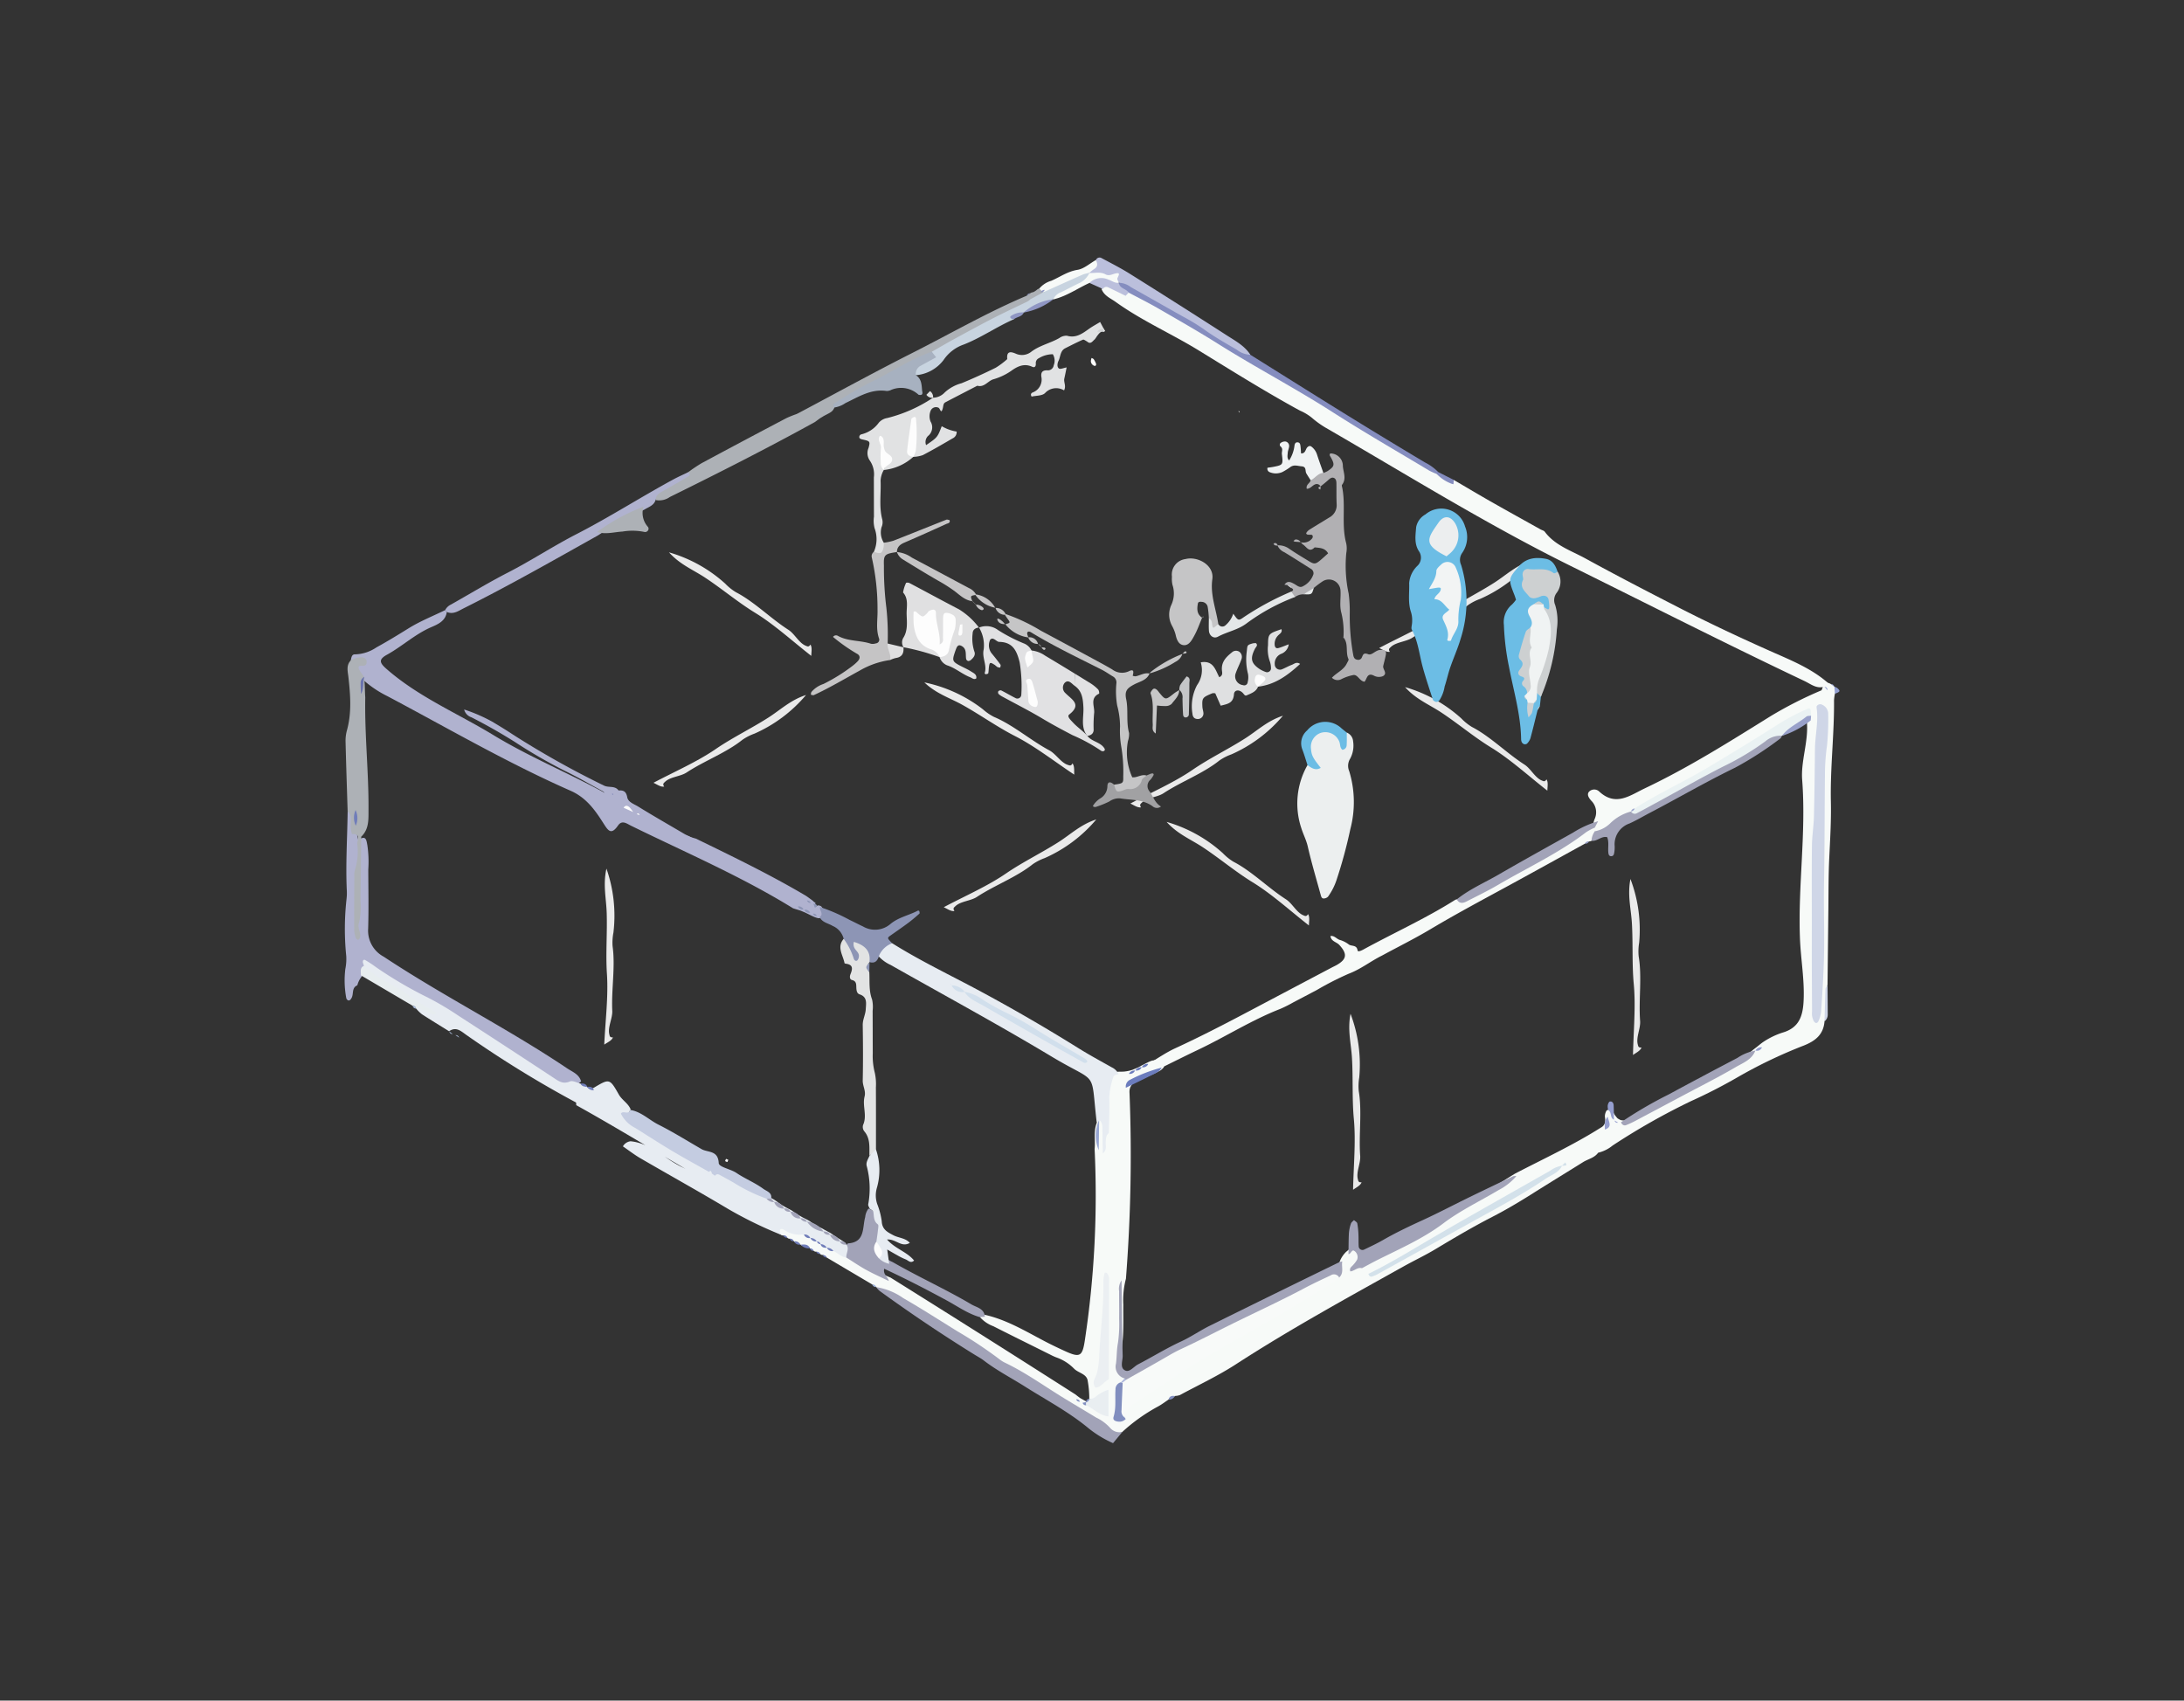 <svg xmlns="http://www.w3.org/2000/svg" viewBox="0 0 393 306"><rect x="0" y="0" width="393" height="306" fill="#333333" stroke="none"/><defs><style>.cls-1{fill:#3a3a3a;opacity:0;}.cls-2{fill:#fefefe;}.cls-3{fill:#f7faf8;}.cls-4{fill:#b0b2cf;}.cls-5{fill:#e7ecf2;}.cls-6{fill:#adb1b6;}.cls-7{fill:#a2a3b8;}.cls-8{fill:#858dbf;}.cls-9{fill:#bbbfdc;}.cls-10{fill:#cfd6e7;}.cls-11{fill:#929fd0;}.cls-12{fill:#707db9;}.cls-13{fill:#818ebf;}.cls-14{fill:#9fb4db;}.cls-15{fill:#8f96c3;}.cls-16{fill:#eaf2f3;}.cls-17{fill:#d3e1ea;}.cls-18{fill:#99a1ca;}.cls-19{fill:#969fd0;}.cls-20{fill:#ebeff2;}.cls-21{fill:#e9eef1;}.cls-22{fill:#6b7cbd;}.cls-23{fill:#adb6dd;}.cls-24{fill:#8290c1;}.cls-25{fill:#f8faf9;}.cls-26{fill:#8d95b5;}.cls-27{fill:#fdfdfd;}.cls-28{fill:#e7edef;}.cls-29{fill:#c4cce1;}.cls-30{fill:#6a73af;}.cls-31{fill:#a8b9d6;}.cls-32{fill:#a7b1c0;}.cls-33{fill:#c8d4e0;}.cls-34{fill:#d1dfec;}.cls-35{fill:#97a5d2;}.cls-36{fill:#e2e3e3;}.cls-37{fill:#eaeaea;}.cls-38{fill:#ecefef;}.cls-39{fill:#e1e2e3;}.cls-40{fill:#b1b0b3;}.cls-41{fill:#e1e1e3;}.cls-42{fill:#6cbde5;}.cls-43{fill:#dfe0e1;}.cls-44{fill:#c5c5c6;}.cls-45{fill:#e0e0e1;}.cls-46{fill:#c5c4c5;}.cls-47{fill:#cdd0d1;}.cls-48{fill:#a1a1a3;}.cls-49{fill:#e4e7e8;}.cls-50{fill:#c6c6c7;}.cls-51{fill:#c5c6c8;}.cls-52{fill:#f0f3f4;}.cls-53{fill:#d1d3d4;}.cls-54{fill:#f0f3f3;}.cls-55{fill:#f2f4f4;}.cls-56{fill:#eceeef;}</style></defs><title>market_2</title><g id="Layer_2" data-name="Layer 2"><g id="Layer_1-2" data-name="Layer 1"><rect class="cls-1" width="393" height="306"></rect><path class="cls-2" d="M131.058,208.693l-.172.4c-.133-.058-.341-.086-.378-.181s.093-.259.15-.392Z"></path><path class="cls-3" d="M330.187,124.831a7.708,7.708,0,0,0-.163,1.165c.056,6.09-.7,12.151-.567,18.248.074,3.433-.137,6.87-.3,10.306-.135,2.925-.12,5.878-.15,8.818q-.073,6.925-.153,13.851c-.716,2.144.254,4.427-.542,6.564-.19,2.338-1.6,3.5-3.7,4.336a86.772,86.772,0,0,0-11.949,5.717,93.919,93.919,0,0,1-8.386,4.3,120.866,120.866,0,0,0-14.1,7.989,6.375,6.375,0,0,1-2.615,1.292,11.613,11.613,0,0,0-5.45,2.121c-.215.171-.44.323-.668.476a5.371,5.371,0,0,1-.718.426c-10.515,5.938-20.943,12.026-31.434,18a5.535,5.535,0,0,1-3,1.082c-.741-.224-1.4-.533-1.411-1.459.738-1.45,2.25-1.826,3.542-2.452,8.471-4.1,16.177-9.482,24.151-14.411,5.188-2.7,10.512-5.154,15.466-8.289.856-.438.876-1.191.749-2a2.013,2.013,0,0,1,.308-1.087c1.045-.614,1.145.4,1.551.893a5.437,5.437,0,0,0,.421.511,3.876,3.876,0,0,0,.58.318,5.043,5.043,0,0,0,.707.082c7.79-3.868,15.675-7.539,22.85-12.512.214-.192.44-.365.67-.536.478-.358.92-.761,1.415-1.1a13.976,13.976,0,0,1,3.436-1.669c3.023-.86,3.7-3,3.827-5.8.174-3.754-.516-7.431-.661-11.156-.37-9.515,1.138-18.984.4-28.527-.257-3.31,1.094-6.739.866-10.191-.008-.28,0-.566,0-.84-.625-1.758-1.515-.225-1.962.014-3.975,2.124-7.655,4.739-11.493,7.1-5.508,3.383-11.41,6.057-16.939,9.4-.233.138-.474.26-.715.384-.231.14-.47.266-.707.393-2.244.769-3.486,3.6-6.349,3.1a1.412,1.412,0,0,1-.372-.734,4.311,4.311,0,0,1,.351-1.632,2.917,2.917,0,0,0-.642-3.256c-.379-.439-.833-1.043-.424-1.576a1.3,1.3,0,0,1,1.876-.057c2.969,2.743,5.534.679,8.177-.575,7.9-3.747,15.279-8.413,22.684-13.016a71.381,71.381,0,0,1,9.127-4.632,3.425,3.425,0,0,0,.246-.665c.026-.119.06-.234.091-.352.2-.333.426-.591.846-.3a1.082,1.082,0,0,1,.521.214,1.2,1.2,0,0,1,.587.434l.024.021A1,1,0,0,1,330.187,124.831Z"></path><path class="cls-3" d="M142.1,222.889a.549.549,0,0,1-.433-.19c-.224-.176-.417-.408-.739-.406a.543.543,0,0,1-.441-.137c-.867-.651-1.017-1.294.258-1.415,1.057-.1,2,.637,3.054.795a4.517,4.517,0,0,1,.687.219c.312.13.613.291.911.449a5.649,5.649,0,0,1,.551.3c.262.147.527.293.8.427a2.056,2.056,0,0,1,.5.3,4.71,4.71,0,0,1,.445.365c0-.006.223.179.227.172a5.953,5.953,0,0,0,.768.4c.191.074.375.158.561.24.41.152.836.244,1.252.38a19.417,19.417,0,0,1,2.309,1.142c2.533,1.231,4.83,2.9,7.452,3.961q16.692,10.431,33.276,21.03c.305.243.609.49.937.7.227.117.446.248.669.373.346.17.691.343,1.038.512.8.287,1.4.987,2.488,1.1a15.246,15.246,0,0,0,.1-4.165c0-.638-.081-1.266-.1-1.9.1-5.818-.075-11.635.187-17.446a177.437,177.437,0,0,0-.125-26.049c.085-2.636-.238-5.285.177-7.912a5.185,5.185,0,0,1,1.179-2.944c.727-.516,1.585-.283,2.381-.4a6.666,6.666,0,0,0,1.31-.294c.188-.087.383-.161.576-.236.282-.124.564-.25.838-.4.183-.113.372-.21.564-.3.3-.16.6-.312.906-.46a5.169,5.169,0,0,1,.687-.271c.955-.052,2.568-1.214,2.068,1.213a2.773,2.773,0,0,1-.6.556,23.229,23.229,0,0,1-3.644,1.615c-1.121.447-2.038,1.064-1.921,2.483a284.723,284.723,0,0,1-.646,33.389,14.986,14.986,0,0,0-.47,4.671c-.033,2.944.172,5.892-.492,8.817a4.219,4.219,0,0,0,.874,3.886,1.5,1.5,0,0,1-.172,1.3c-1.34,1.683-.851,3.666-.842,5.554,0,.474.525.414.906.247a82.88,82.88,0,0,0,7.47-5.037c.74-.569,1.633-1.635,2.478-.756.9.932-.493,1.62-.9,2.409l-.047.022c-.361.235-.926.106-1.126.629-.646.427-1.263.91-1.945,1.269a32.168,32.168,0,0,0-6.383,4.551c-1.252.663-2.205.024-3.243-.627-13.145-8.25-26.328-16.439-39.467-24.7-.505-.318-1.134-.312-1.577-.729l-.033-.02a3.178,3.178,0,0,0-.68-.45l-8.2-4.852a1.306,1.306,0,0,0-.718-.454.639.639,0,0,1-.459-.19,1.852,1.852,0,0,0-.717-.4.635.635,0,0,1-.464-.179,4.359,4.359,0,0,0-.638-.423l-.021-.013c-.369-.69-1.227-.123-1.66-.647l-.075-.025c-.28-.363-.81-.233-1.106-.564l-.072-.038A1,1,0,0,0,142.1,222.889Z"></path><path class="cls-3" d="M211.461,251.18c-.283-.851.566-1.35.712-2.317-1.4.357-1.977,1.622-3,2.226-1.166.686-2.264,1.487-3.4,2.221-1.058.683-2.13,1.345-3.2,2.016l-.313-.3c-.591-1.606.532-2.377,1.594-3.087,7.682-5.134,15.481-10.074,23.55-14.591,4.369-2.446,8.7-4.98,12.815-7.84.664-.73.552-1.729.881-2.576a4.928,4.928,0,0,1,1.128-1.684c.592-.45,1.157-1.241,1.968-.408a1.653,1.653,0,0,1,.233,2.371c-1.258,1.413,1.3.094.66.979l1.153,1.015c2.872-.153,4.91-2.176,7.2-3.472,9.262-5.246,18.682-10.228,27.647-15.988l-.037.026c.207-.2.629-.195.613-.619a15.393,15.393,0,0,1,3.475-2.009,2.216,2.216,0,0,1,2.435.274c-.67.937-1.807,1.126-2.71,1.69-2.992,1.871-6,3.708-8.99,5.591-2.4,1.516-4.834,2.969-7.371,4.273-3.484,1.79-6.864,3.792-10.226,5.809-1.855,1.113-3.806,2.029-5.686,3.079-10.186,5.686-20.42,11.288-30.224,17.64-3.2,2.072-6.683,3.7-10.046,5.517A2.891,2.891,0,0,1,211.461,251.18Z"></path><path class="cls-3" d="M328.953,122.9l-.669.656c-1.409.436-2.453-.482-3.573-1.014-14.132-6.7-28.077-13.786-42.1-20.722C267.439,94.31,253.081,85.361,238.446,76.9a16.953,16.953,0,0,1-2.385-1.732,8.919,8.919,0,0,0-2.151-1.289c-6.189-3.381-12.168-7.119-18.172-10.806-4.924-3.024-10.249-5.351-14.958-8.731-.938-.673-2.1-1.118-2.558-2.326,1.809-2.143,3.028.335,4.536.57,9.137,5.9,18.831,10.86,28.073,16.6,9.072,5.632,18.222,11.146,27.543,16.365a5.431,5.431,0,0,0,2.637,1.167,2.873,2.873,0,0,0,.589-.359c2.291,1.337,4.569,2.7,6.875,4.007,2.9,1.651,5.826,3.265,8.742,4.893.253.141.6.207.754.416,1.852,2.486,4.753,3.4,7.3,4.8,5.505,3.02,11.083,5.91,16.671,8.775,5.682,2.912,11.461,5.621,17.3,8.206C322.636,118.95,326.1,120.395,328.953,122.9Z"></path><path class="cls-4" d="M63.126,118.819c.1-.474.151-1.108.767-1.078a7.165,7.165,0,0,0,3.843-1.252c1.976-1.082,3.889-2.256,5.8-3.441,2.07-1.282,4.368-2.194,6.567-3.267l.3.3c-.2,1.644-1.591,2.245-2.783,2.758-2.93,1.26-5.242,3.455-7.987,4.969-1.534.846-1.345,1.445-.11,2.531,5.75,5.056,12.8,8,19.24,11.915,6.281,3.82,13.11,6.655,19.577,10.149.607.316,1.178.8,1.946.42a1.945,1.945,0,0,1,.734-.136c1.194.169,1.195,1.238,1.558,2.029a4.394,4.394,0,0,0,1.452.924c.334.15.664.3,1,.457.243.1.474.208.706.324,3.068,1.688,6.056,3.538,9.479,4.472,6.7,3.256,13.4,6.5,19.813,10.292.327.22.643.459.961.689a3.182,3.182,0,0,1,.568.5c.521-.168-.457,1.258.583.541a.973.973,0,0,1,.677.213c.412.631.854,1.261.122,1.961a1.541,1.541,0,0,1-.693.127,3.888,3.888,0,0,1-.976-.343c-.207-.084-.408-.185-.606-.289-.3-.145-.6-.295-.906-.437-.217-.083-.427-.177-.642-.267-.465-.166-.943-.282-1.409-.447-9.309-5.746-19.353-10.046-29.14-14.849-.778-.382-1.63-1.087-2.345-.06-1.245,1.79-1.774.973-2.648-.4-1.5-2.36-3.078-4.6-5.9-5.839-11.348-5-22.065-11.242-33.006-17.044a19.508,19.508,0,0,1-4.385-2.97c-.648-.791-1.5-1.459-1.081-2.73S63.218,119.471,63.126,118.819Z"></path><path class="cls-4" d="M64.3,177.293c-1.059.431-.622,1.552-1.04,2.283-.154.27-.311.494-.609.429a.612.612,0,0,1-.344-.434,17.185,17.185,0,0,1-.166-5.22,9,9,0,0,0,.165-2.319,48.321,48.321,0,0,1,.048-10.242,9.061,9.061,0,0,0,.056-1.465c-.232-4.78.085-9.554.147-14.331a.987.987,0,0,1,1.136,1.05c.106,2.439,1.346,4.7.929,7.237-.692,4.212-.031,8.492-.415,11.659.047-4.242.262-9.548.425-14.855,1.3-.922,1.325.327,1.47.973a20.559,20.559,0,0,1,.168,4.414c.015,3.542.083,7.087-.022,10.627a5.306,5.306,0,0,0,2.8,5.043c10.751,7.118,22.305,12.906,33.009,20.091.961.645,2.157,1.053,2.509,2.349-2.061,1.843-3.993.792-5.788-.4-6.553-4.34-13.039-8.8-19.847-12.72-4.315-2.483-8.536-5.155-13.013-7.32-.444.405-.472,1.024-.775,1.5A4.238,4.238,0,0,0,64.3,177.293Z"></path><path class="cls-5" d="M144.664,222.117a5.057,5.057,0,0,1-3.6-.842c-.237-.134-.59-.258-.711.057-.086.224.083.546.138.824a73.948,73.948,0,0,1-9.47-4.627c-5.217-3.117-10.533-6.066-15.787-9.121-1.093-.635-2.1-1.421-3.145-2.137a1.843,1.843,0,0,1,1.375-.92c3.613.346,6.055,3.075,9.105,4.573,3.471,1.7,6.761,3.808,10.16,5.686-9.833-5.315-19.266-11.319-29.033-16.749-.225-2.335,1.79-2.409,3.16-3.139,2.815-1.671,2.847-1.689,4.5,1.222.58,1.021,1.7,1.577,2.133,2.689-.788,1.122-.263,1.745.738,2.408,4.332,2.867,8.894,5.353,13.288,8.116a6.826,6.826,0,0,1,.713.412c.349.221.683.464,1.019.7,4.479,2.651,8.9,5.392,13.154,8.392C143.306,220.3,144.622,220.647,144.664,222.117Z"></path><path class="cls-6" d="M65,150.553c-.04,3.824-.07,7.649-.127,11.473a12.43,12.43,0,0,1-.29,4.088c-.317.9.456,1.709.2,2.593-.048.164-.214.294-.325.44-.15-.117-.388-.208-.433-.357a5.074,5.074,0,0,1-.287-1.415c-.015-3.238,0-6.477.021-9.715a3.165,3.165,0,0,1,.12-1.162,10.975,10.975,0,0,0,.405-4.654c-.017-.632.7-1.9-.953-1.764a5.779,5.779,0,0,1-.2-1.028c-.14-1.029.375-2.18-.574-3.058-.13-4.191-.274-8.382-.377-12.574a7.09,7.09,0,0,1,.254-2.023c.874-3.177.616-6.367.26-9.578-.111-1-.441-2.11.435-3a3.859,3.859,0,0,1,1.947-.55c.4.056.8.167.876.625.1.568-.1.947-.77.9-.784-.058-.78.337-.458.856.256.414.556.8.836,1.2,0,.149,0,.3,0,.446.114,1.063.089,2.133.168,3.2-.128,6.726.625,13.424.584,20.143C66.3,147.385,66.441,149.184,65,150.553Z"></path><path class="cls-7" d="M157.674,231.6a11.5,11.5,0,0,1,4.856,1.973c3.314,1.9,6.524,3.98,9.776,5.987a76.486,76.486,0,0,1,7.578,5.043,5.3,5.3,0,0,0,1,.615c3.812,1.83,7.223,4.326,10.822,6.511,1.843,1.118,3.7,2.216,5.538,3.337a8.02,8.02,0,0,1,2.572,1.922,2.225,2.225,0,0,0,2.143.668l-1.671,2.016a19.729,19.729,0,0,1-4.716-2.928c-3.452-2.8-7.36-4.863-11.084-7.221-2.482-1.572-5.107-2.916-7.448-4.715-.541-.416-1.157-.735-1.74-1.1q-8.74-5.419-17.061-11.463A3.8,3.8,0,0,1,157.674,231.6Z"></path><path class="cls-6" d="M123.83,84.967a28.777,28.777,0,0,1,2.424-1.625q7.609-4.09,15.257-8.109a18.434,18.434,0,0,1,1.888-.752c2.321.207,3.681-2.176,5.916-2.2a1.709,1.709,0,0,1,.7.332,1.132,1.132,0,0,1,.131.736,2.022,2.022,0,0,1-.408.619,3.04,3.04,0,0,1-.6.406c-.311.17-.63.329-.943.5-.2.133-.412.253-.62.379-.315.224-.62.457-.934.684-8.578,4.728-17.309,9.154-26.091,13.481a3.319,3.319,0,0,1-2.505.571c-.906-1.406.505-1.6,1.167-2.075C120.7,86.861,122.59,86.423,123.83,84.967Z"></path><path class="cls-8" d="M225,63.837c5.8,3.625,11.592,7.272,17.413,10.868q6.986,4.316,14.039,8.523a8.742,8.742,0,0,1,2.346,1.708.738.738,0,0,1-.605.517c-5.2-2.328-9.859-5.583-14.723-8.49C231.2,69.63,219.021,62.142,206.539,55.17c-1.2-.669-2.29-1.513-3.47-2.218-.688-.6-2.13-.615-1.636-2.123,1.99-.717,3.34.731,4.815,1.535C212.689,55.872,218.834,59.871,225,63.837Z"></path><path class="cls-4" d="M123.83,84.967c.207.2.443.492.143.675-1.548.941-3.124,1.837-4.7,2.731-.591.335-1.2.632-1.258,1.425-.24,1.142-1.28,1.405-2.1,1.918a71.864,71.864,0,0,0-8.333,4.635c-7.99,4.471-15.943,9.007-24.138,13.1-.933.466-1.856,1.161-3.019.674a2.092,2.092,0,0,1-.322-.342,2.218,2.218,0,0,1,1.037-1c3.419-1.925,6.775-3.971,10.263-5.761,4.2-2.157,8.147-4.763,12.341-6.917,5.945-3.054,11.57-6.664,17.437-9.849C122.046,85.788,122.947,85.395,123.83,84.967Z"></path><path class="cls-6" d="M149.965,72.713a4.8,4.8,0,0,0-3.216,1.181,6.718,6.718,0,0,1-2.683,1.038c-.173.044-.442-.291-.667-.451,6.934-3.676,13.814-7.46,20.819-11,6.832-3.449,13.47-7.293,20.537-10.272q.311-.233.638-.442a.882.882,0,0,1,.48-.18,2.856,2.856,0,0,0,.7-.432.918.918,0,0,1,.433-.228c.538-.2.762.106.9.551-.271,1.123-1.292,1.412-2.12,1.918-.361.211-.728.412-1.09.622-5.638,2.849-11.229,5.785-16.736,8.883-4.918,1.97-9.368,4.849-14.064,7.248C152.648,71.794,151.623,73.071,149.965,72.713Z"></path><path class="cls-9" d="M225,63.837a4.184,4.184,0,0,1-2.426-.9c-2.013-1.178-4.058-2.327-5.942-3.692a36.62,36.62,0,0,0-3.73-2.268c-3.143-1.755-6.264-3.551-9.405-5.308a3.57,3.57,0,0,0-2.159-.779l-.352-.168c-1.182-1.616-3.135-.251-4.5-1.154a1.432,1.432,0,0,1-.6-.512c.005-1.007,1.229-1.31,1.319-2.271a.709.709,0,0,1,.978-.367c1.728.926,3.482,1.815,5.141,2.854q8.731,5.466,17.391,11.045C222.261,61.317,223.955,62.2,225,63.837Z"></path><path class="cls-3" d="M197.2,46.785c.3.635.407,1.213-.347,1.645a6.516,6.516,0,0,0-.843.683,14.634,14.634,0,0,1-8.291,3.484l-.714-.666a4.474,4.474,0,0,1,2.176-1.412c1.555-.672,2.925-1.681,4.708-1.965C195.061,48.368,196.1,47.4,197.2,46.785Z"></path><path class="cls-10" d="M328.315,183.783c.053-1.933.092-3.866.174-5.8.011-.26.24-.511.368-.767.013,1.759.03,3.518.035,5.278A1.556,1.556,0,0,1,328.315,183.783Z"></path><path class="cls-8" d="M261.6,86.354l-.062.8c-1.368-.042-2.563-.363-3.015-1.877q.138-.169.273-.342Z"></path><path class="cls-11" d="M330.187,124.831l-.1-1.263a1.873,1.873,0,0,1,.527.235C331.209,124.342,331.155,124.461,330.187,124.831Z"></path><path class="cls-12" d="M144.083,223.964c.659-.056,1.327-.134,1.661.647A1.928,1.928,0,0,1,144.083,223.964Z"></path><path class="cls-12" d="M142.9,223.376a.99.99,0,0,1,1.107.564A.99.99,0,0,1,142.9,223.376Z"></path><path class="cls-13" d="M210.288,251.831c.144-.624.579-.726,1.126-.63A1.14,1.14,0,0,1,210.288,251.831Z"></path><path class="cls-12" d="M142.1,222.889a.661.661,0,0,1,.727.448A.7.7,0,0,1,142.1,222.889Z"></path><path class="cls-14" d="M156.96,231.127a.6.6,0,0,1,.681.45A.646.646,0,0,1,156.96,231.127Z"></path><path class="cls-12" d="M145.764,224.624a.625.625,0,0,1,.638.423A.519.519,0,0,1,145.764,224.624Z"></path><path class="cls-12" d="M148.042,225.821a.709.709,0,0,1,.719.454A.778.778,0,0,1,148.042,225.821Z"></path><path class="cls-12" d="M146.866,225.227a.684.684,0,0,1,.717.4A.684.684,0,0,1,146.866,225.227Z"></path><path class="cls-12" d="M140.931,222.293a.67.67,0,0,1,.739.406A.7.7,0,0,1,140.931,222.293Z"></path><path class="cls-15" d="M185.393,52.771l-.638.442A.642.642,0,0,1,185.393,52.771Z"></path><path class="cls-11" d="M330.061,123.547l-.587-.434A.533.533,0,0,1,330.061,123.547Z"></path><path class="cls-3" d="M286.387,151.289a1.33,1.33,0,0,1-.472.122,1.818,1.818,0,0,0-.717.393c-4.56,2.509-9.11,5.035-13.682,7.524-4.745,2.583-9.511,5.123-14.154,7.892-2.781,1.658-5.688,3.1-8.539,4.644-.086.047-.173.093-.261.137-1.986,1-3.731,2.4-5.857,3.2a54.8,54.8,0,0,0-5.768,2.945c-1.394.729-2.782,1.467-4.177,2.194a24.161,24.161,0,0,1-2.369,1.191c-5.144,2-9.792,4.982-14.755,7.339-2.206,1.047-4.387,2.147-6.579,3.223.155-1.127.141-1.167-.76-.858a3.557,3.557,0,0,1-1.649.188c1.6-.939,3.128-2.019,4.8-2.789,4.549-2.092,8.988-4.393,13.411-6.732q7.405-3.916,14.814-7.824c.261-.138.529-.261.786-.4,1.908-1.059,2.03-2.025.548-3.646-.505-.553-1.475-.627-1.6-1.6.754-.14,1.145.6,1.8.726a4.965,4.965,0,0,1,1.543.814c.513.321,1.392.018,1.538,1.045.046.322.687.029,1.025-.156,5.5-3.008,11.231-5.591,16.544-8.948a1.06,1.06,0,0,1,.282-.082c4.305-.946,7.762-3.644,11.511-5.7a110.923,110.923,0,0,0,11.156-6.59,2.257,2.257,0,0,1,2.161-.619q.008.327.016.654C287.374,150.351,286.841,150.806,286.387,151.289Z"></path><path class="cls-10" d="M326.03,166.652c0-4.818-.034-9.635.018-14.452.019-1.76.315-3.517.36-5.278.1-4.029.148-8.06.185-12.091.023-2.525.666-5.024.289-7.567-.053-.357.532-.668.869-.514a1.815,1.815,0,0,1,1.226,1.819,47.306,47.306,0,0,1-.215,5.593,36.959,36.959,0,0,0-.37,5.281c-.073,6.489-.045,12.979-.167,19.467-.086,4.6.115,9.206-.021,13.806-.093,3.138-.3,6.273-.509,9.406a6.269,6.269,0,0,1-.5,1.681.519.519,0,0,1-.414.279.842.842,0,0,1-.418-.376,2.964,2.964,0,0,1-.292-1.715q-.029-4.129-.043-8.259c-.007-2.36,0-4.719,0-7.079Z"></path><path class="cls-7" d="M242.651,225.664c.022-1.273.01-2.548.081-3.818a6.773,6.773,0,0,1,.37-1.7c.077-.236.355-.407.541-.608.206.195.547.362.593.589a14,14,0,0,1,.209,2.032c.036.684,0,1.371.042,2.054a.684.684,0,0,0,1.032.606c1.147-.549,2.3-1.092,3.4-1.725,2.288-1.313,4.662-2.438,7.058-3.536,2.84-1.3,5.608-2.762,8.418-4.132,2.62-1.278,5.253-2.531,7.887-3.78a1.532,1.532,0,0,1,.578-.021,10.67,10.67,0,0,1-3.158,2.492c-3.344,1.992-6.875,3.66-10.013,6.028-3.6,2.716-7.748,4.526-11.764,6.538-.959.48-1.9,1-2.843,1.508-.8-.228-1.361.51-2.093.58-.252-.632.277-.857.543-1.207a5.058,5.058,0,0,0,.681-.92,1.336,1.336,0,0,0-.48-1.541C243.254,224.71,243.115,225.639,242.651,225.664Z"></path><path class="cls-7" d="M286.387,151.289a3.1,3.1,0,0,1,.6-1.716,5.333,5.333,0,0,0,2.787-1.453,8.329,8.329,0,0,1,3.733-2.105c5.522-2.34,10.534-5.654,15.872-8.348a63.48,63.48,0,0,0,8.064-4.868c.922-.652,2-1.412,3.211-.412-.1.167-.155.393-.3.494a60.808,60.808,0,0,1-8.137,5.254c-5.212,2.527-10.211,5.445-15.339,8.126-1.217.636-2.4,1.342-3.65,1.908a3.967,3.967,0,0,0-2.674,4.125,5.508,5.508,0,0,1-.088,1.172c-.044.276-.13.562-.5.59-.39.029-.5-.257-.541-.533-.129-.959.154-1.952-.221-2.89C288.141,150.385,287.4,151.436,286.387,151.289Z"></path><path class="cls-16" d="M320.654,132.387a4.183,4.183,0,0,0-3,1.014,48.288,48.288,0,0,1-7.578,4.523c-3.939,2.01-7.783,4.205-11.668,6.32-1.3.7-2.584,1.422-3.9,2.1a.754.754,0,0,1-1.01-.325l0-.013a1.683,1.683,0,0,1,.637-.516c4.215-2.721,8.8-4.776,13.1-7.341s8.587-5.171,12.808-7.87A36.053,36.053,0,0,1,325,127.657c.806-.355.815-.335.9,1.121a49.459,49.459,0,0,1-5.267,3.64Z"></path><path class="cls-7" d="M286.971,148.92a10.139,10.139,0,0,0-1.554.822c-4.9,3.771-10.512,6.349-15.809,9.456-1.863,1.093-3.8,2.022-5.711,3.006-.678.348-1.312.417-1.754-.375,2.308-1.852,5.028-3.014,7.563-4.483,4.415-2.558,8.883-5.022,13.335-7.516a18.034,18.034,0,0,1,4.529-2.066Z"></path><path class="cls-17" d="M281.083,209.749c-.586,1.27-1.908,1.639-2.938,2.339-4.231,2.876-8.752,5.267-13.22,7.744q-8.375,4.642-16.754,9.279a6.09,6.09,0,0,1-1.331.593c-.284.076-.521-.179-.6-.494,3.959-1.934,7.705-4.247,11.5-6.469q2.665-1.559,5.345-3.092,7.92-4.507,15.854-8.99A4.84,4.84,0,0,1,281.083,209.749Z"></path><path class="cls-7" d="M291.682,201.944a74.379,74.379,0,0,1,8.56-5q6.176-3.338,12.4-6.592a8.375,8.375,0,0,1,3.222-1.313c-.615,1.641-2.213,2.2-3.517,2.964-3.127,1.829-6.373,3.455-9.572,5.16q-4.152,2.212-8.308,4.415a15.3,15.3,0,0,1-1.863.872C292.185,202.605,291.865,202.339,291.682,201.944Z"></path><path class="cls-18" d="M320.63,132.419c1.159-1.561,2.971-2.3,4.427-3.481.194-.158.556-.111.84-.159l-.065.844A16.306,16.306,0,0,1,320.63,132.419Z"></path><path class="cls-19" d="M289.379,199.748a3.077,3.077,0,0,1-.08-.85c.046-.255.208-.655.38-.69.439-.089.672.262.69.674.038.861.037,1.723.051,2.584C289.645,201.151,290.084,200.1,289.379,199.748Z"></path><path class="cls-19" d="M288.788,203.248c-.014-.812-.146-1.65.518-2.309C289.433,201.777,290.253,202.769,288.788,203.248Z"></path><path class="cls-19" d="M315.887,189.029a1.133,1.133,0,0,1,1.167-.576A.943.943,0,0,1,315.887,189.029Z"></path><path class="cls-17" d="M281.659,209.156c.359.557.347.569-.613.619Z"></path><path class="cls-19" d="M290.547,201.624l.612.376A.464.464,0,0,1,290.547,201.624Z"></path><path class="cls-18" d="M294.147,145.486a.766.766,0,0,1-.637.516A.65.65,0,0,1,294.147,145.486Z"></path><path class="cls-11" d="M328.852,124.2l-.536-.631A.6.6,0,0,1,328.852,124.2Z"></path><path class="cls-5" d="M160.544,169.722c5.052,3.17,10.439,5.728,15.684,8.544q9.042,4.855,17.748,10.285c1.988,1.241,4.052,2.361,6.1,3.511a2.44,2.44,0,0,1,1.2,1.218c-.363.11-.84.124-.947.556a12.983,12.983,0,0,0-.723,3.65c.074,2.122-.043,4.251-.08,6.377-.7,1.284.2,2.835-.716,4.318-2.071-1.813-.783-4.219-1.407-6.158-.068-.384-.038.111-.083-.28-1.094-9.54.39-6.542-8.086-11.63-9.528-5.72-19.3-11.013-28.97-16.488a6.692,6.692,0,0,1-2.145-1.542C157.851,170.192,158.94,169.693,160.544,169.722Z"></path><path class="cls-3" d="M197.788,201.5c.637.489.575,1.2.589,1.881.027,1.336.043,2.673.067,4.166.815-.7.47-1.433.526-2.078.052-.591.027-1.186.556-1.6-.232,2.939.708,5.786.65,8.722-.072,3.611,0,7.225.005,10.838a3.876,3.876,0,0,1-.079,1.45,5.6,5.6,0,0,0-.059,3.987.984.984,0,0,1-.463,1c-.979.6-.594,1.575-.591,2.386a101.2,101.2,0,0,1-.86,14.839c-.243,1.684.986.65,1.4,1.043l-.072,1.937c-.858,1.157-1.688,2.372-3.447,1.652a17.872,17.872,0,0,0-.323-3.469c-.313-1.095-1.7-1.231-2.441-2.012a8.229,8.229,0,0,0-3.2-2.009,10.84,10.84,0,0,1-1.065-.492c-3.413-1.7-6.832-3.384-10.232-5.106a6,6,0,0,1-2.4-1.628,1.3,1.3,0,0,1,.824-.438c3.874.863,7.242,2.887,10.7,4.708,1.214.64,2.449,1.23,3.694,1.8,2.806,1.291,3.219,1.022,3.673-2.09a174.8,174.8,0,0,0,1.73-34.239c.172-1.631-.264-3.321.476-4.9C197.551,201.735,197.669,201.616,197.788,201.5Z"></path><path class="cls-7" d="M201.819,230.38c.059,4.525.089,9.05.2,13.573.023.909-.574,2.184.485,2.656.775.345,1.51-.713,2.279-1.111,2.6-1.347,5.088-2.9,7.757-4.128,1.776-.819,3.4-1.956,5.159-2.826q11.614-5.748,23.267-11.417a2.882,2.882,0,0,1,.565-.148c-.177.963.359,2.063-.555,2.884a3.318,3.318,0,0,0-1.694.378c-11.42,6.1-23.431,11.045-34.568,17.7a2.992,2.992,0,0,1-1.648.559,1,1,0,0,1-.688-.474,2.181,2.181,0,0,1-1.563-2.649c.166-1.239.11-2.49.358-3.749a24.713,24.713,0,0,0,.214-4.355c.025-1.651-.014-3.3-.007-4.954A2.645,2.645,0,0,1,201.819,230.38Z"></path><path class="cls-7" d="M177.219,236.915l-.878.09c-2.184-.625-4.02-1.949-5.981-3.012-3.669-1.989-7.371-3.9-11.253-5.7-.241,1.081.718,1.473.832,2.206-1.354-.66-2.736-1.268-4.053-1.994-1.236-.681-2.405-1.484-3.6-2.234a1.979,1.979,0,0,1,.287-2.543c3.152-.184,2.577-2.829,3.116-4.734a2.978,2.978,0,0,1,.6-1.536c2.222.9,2.693,2.234,2.009,5.659a2.535,2.535,0,0,0,.378,2.756,8.311,8.311,0,0,0,1.957,1.22c4.646,2.676,9.542,4.883,14.158,7.607C175.736,235.264,177.1,235.417,177.219,236.915Z"></path><path class="cls-5" d="M152.3,223.936c.581.784-.057,1.559-.018,2.339-.921-.1-1.523-.828-2.319-1.173-.322-.334-.867-.21-1.175-.574l-.018-.011c-.3-.338-.883-.2-1.12-.649l0,.007a3.924,3.924,0,0,1-.657-.482l-.041-.022c-.273-.393-.827-.26-1.127-.6l-.02-.012c-.3-.351-.864-.225-1.138-.625l-.006-.013q-5.805-3.863-11.612-7.723c-1.452-.961-2.928-1.886-4.393-2.828.872-1.605,1.912-.412,2.649.011,2.111,1.211,4.266,2.327,6.437,3.412.449.231.886.489,1.326.734a4.907,4.907,0,0,1,.6.378c.36.263.717.536,1.1.768.19.1.374.215.557.328q.422.227.85.448a3.911,3.911,0,0,1,.546.334,11.925,11.925,0,0,0,1.065.708c.2.1.384.212.574.323.3.154.606.306.908.463a5.241,5.241,0,0,1,.6.365,12.217,12.217,0,0,0,1.826,1.074,6.632,6.632,0,0,1,.612.333c.3.163.6.329.9.488a4.19,4.19,0,0,1,.563.344c.345.249.69.5,1.057.721.185.1.361.213.536.328a5.329,5.329,0,0,1,.768.545C152.188,223.759,152.244,223.847,152.3,223.936Z"></path><path class="cls-20" d="M199.529,248.131a1.722,1.722,0,0,1-.225.189c-.735.433-1.206,1.287-2.165,1.363-.813-.979.06-1.777.261-2.659a14.589,14.589,0,0,0,.377-2.6c.192-4.6.858-9.177.771-13.795a6.116,6.116,0,0,1,.185-1.431c.056-.249.28-.272.471-.1a.687.687,0,0,1,.163.219c.08.179.143.365.213.549Q199.555,239,199.529,248.131Z"></path><path class="cls-3" d="M201.052,214.492a4.117,4.117,0,0,1-.308-2.286c-.033-2.36-.032-4.721-.042-7.082-.009-2.15.275-4.31-.473-6.423a3.838,3.838,0,0,1,.129-1.729c.022-.136.265-.278.434-.341.4-.15.525.2.526.451.013,2.459-.012,4.919-.01,7.378,0,2.361.033,4.722.029,7.083A8.011,8.011,0,0,1,201.052,214.492Z"></path><path class="cls-21" d="M196.011,251.72a1.856,1.856,0,0,0,1.26-.484,6.337,6.337,0,0,1,2.186-1.167c0,1.552,0,3.1,0,4.8-1.7-.215-2.688-1.455-4.009-2.012q-.219-.191-.148-.385t.143-.194l-.039.042a6.761,6.761,0,0,0,.627-.631Z"></path><path class="cls-13" d="M202.571,255.326a1.548,1.548,0,0,1-1.321.473c-.53-.048-1.055-.246-.869-.858.5-1.628.236-3.291.347-4.934a1.273,1.273,0,0,1,.974-1.284.938.938,0,0,1,.669.561c.883,1.922-.366,3.843-.006,5.766Z"></path><path class="cls-22" d="M209.04,192.1c-.444.831-1.307,1.094-2.064,1.48-1.448.74-2.92,1.433-4.381,2.146a1.334,1.334,0,0,1,.758-1.441A26.783,26.783,0,0,1,209.04,192.1Z"></path><path class="cls-12" d="M148.789,224.527a1.321,1.321,0,0,1,1.175.574A1.076,1.076,0,0,1,148.789,224.527Z"></path><path class="cls-22" d="M204.3,192.6a1.24,1.24,0,0,1,1.137-.567A.971.971,0,0,1,204.3,192.6Z"></path><path class="cls-22" d="M203.141,193.213a1.124,1.124,0,0,1,1.1-.585A.992.992,0,0,1,203.141,193.213Z"></path><path class="cls-22" d="M205.469,192.019a1.133,1.133,0,0,1,1.147-.575A.979.979,0,0,1,205.469,192.019Z"></path><path class="cls-12" d="M145.828,222.767a1.2,1.2,0,0,1,1.127.6A1.071,1.071,0,0,1,145.828,222.767Z"></path><path class="cls-12" d="M147.65,223.867a1.256,1.256,0,0,1,1.12.649C148.258,224.541,147.819,224.437,147.65,223.867Z"></path><path class="cls-12" d="M144.67,222.13a1.137,1.137,0,0,1,1.138.625A.979.979,0,0,1,144.67,222.13Z"></path><path class="cls-23" d="M201.7,248.723l.678-.7q.117.127.232.259c-.006.394-.172.6-.591.488A1.456,1.456,0,0,1,201.7,248.723Z"></path><path class="cls-12" d="M147,223.392a.639.639,0,0,1,.657.482A.692.692,0,0,1,147,223.392Z"></path><path class="cls-24" d="M195.443,252.276a1.259,1.259,0,0,0,.005.579.574.574,0,0,1-.631-.447Z"></path><path class="cls-24" d="M193.654,251.786a.623.623,0,0,1,.665.422A.623.623,0,0,1,193.654,251.786Z"></path><path class="cls-25" d="M202.021,248.771l.591-.489c2.641-1.493,5.292-2.968,7.914-4.494.676-.394,1.352-.748,2.064-1.079,2.827-1.315,5.6-2.746,8.393-4.134,4.563-2.269,9.207-4.376,13.71-6.769,1.559-.829,3.163-1.575,4.761-2.328a1.058,1.058,0,0,1,1.525.384,18.9,18.9,0,0,1-1.63,1.239c-3.439,2.089-6.876,4.182-10.35,6.213-3.722,2.177-7.493,4.268-11.222,6.433-1.611.935-3.185,1.936-4.747,2.953-2.959,1.927-5.875,3.921-8.855,5.814a3.683,3.683,0,0,0-1.81,2.536,1.33,1.33,0,0,1-.553-1.279C201.872,252.1,201.95,250.438,202.021,248.771Z"></path><path class="cls-3" d="M258.522,85.279a7.177,7.177,0,0,0,3.016,1.875,1.881,1.881,0,0,1,.254.528c.034.259-.156.4-.379.277-2.318-1.263-4.654-2.5-6.938-3.821q-8.378-4.86-16.71-9.8c-2.859-1.7-5.654-3.5-8.5-5.225q-7.654-4.64-15.334-9.235c-.67-.4-1.393-.717-2.1-1.063a53.566,53.566,0,0,1-9.289-5.587c-.172-.53-.052-.784.55-.583,1.81.965,3.648,1.88,5.423,2.906,3.56,2.057,7.135,4.095,10.615,6.283,6.8,4.279,13.929,8.006,20.7,12.344,5.691,3.646,11.557,7.021,17.353,10.5A11.79,11.79,0,0,0,258.522,85.279Z"></path><path class="cls-9" d="M203.1,52.646l-.551.583c-1.034-.5-2.064-1.02-3.106-1.509a.714.714,0,0,0-.987.273l-2.407-1.082c.144-1.623,1.431-1.336,2.35-1.2a5.328,5.328,0,0,1,2.928,1.174l.01.008C201.461,51.938,202.647,51.923,203.1,52.646Z"></path><path class="cls-26" d="M151.818,168.927a3.417,3.417,0,0,0-1.985-2.322c-.8-.488-1.871-.606-2.342-1.587.806-.575-.076-1.212.066-1.812a32.865,32.865,0,0,1,5.358,2.335c.8.377,1.574.79,2.374,1.158a4.262,4.262,0,0,0,4.931-.432c1.443-1.222,3.329-1.556,4.953-2.418a.271.271,0,0,1,.246.081c.041.151.1.4.027.463-.658.578-1.324,1.151-2.025,1.674-1.018.759-2.065,1.478-3.1,2.207-.715.5-.709.509.226,1.447a4.114,4.114,0,0,0-2.334,2.162c-.266.945-.725,1.591-1.854,1.2-.683-.568-.6-1.64-1.416-2.159-.024.891.632,2.091-.727,2.4-1.133.258-1.269-.921-1.69-1.631A7.581,7.581,0,0,1,151.818,168.927Z"></path><path class="cls-4" d="M108.558,143.189c.4-.4.213-.657-.2-.877-2.239-1.21-4.435-2.508-6.724-3.613a90.836,90.836,0,0,1-8.9-5.141q-3.86-2.435-7.913-4.495a1.971,1.971,0,0,1-1.3-1.4,29.367,29.367,0,0,1,5,2.162c1.264.75,2.522,1.515,3.746,2.328a161.777,161.777,0,0,0,16.4,9.192c.869.442,1.988-.038,2.644.891.893-.074,1.368.182,1.557,1.214.164.894,1.23,1.221,1.952,1.668,2.748,1.7,5.559,3.3,8.344,4.943.659.389,1.491.536,1.872,1.319-1.507.245-2.566-.826-3.821-1.314a25.608,25.608,0,0,1-6.119-3.388.34.34,0,0,0-.523-.174.536.536,0,0,1-.663-.4c-.492-.429-.916-1.009-1.709-.77-.536-.065-.928-.312-.844-.9.155-1.1.177-1.1-1-1.4l.007-.007c-.041.533-.184.978-.855.718A6.99,6.99,0,0,1,108.558,143.189Z"></path><path class="cls-27" d="M112.215,145.341c.333-.519.732-.387,1.083-.058a5.85,5.85,0,0,1,.626.827Z"></path><path class="cls-26" d="M145.783,164.219a.9.9,0,0,1-1.045-.514A.954.954,0,0,1,145.783,164.219Z"></path><path class="cls-26" d="M144.593,163.635a.834.834,0,0,1-1-.536A.94.94,0,0,1,144.593,163.635Z"></path><path class="cls-26" d="M146.37,162.644a.5.5,0,0,1,.647.38l-.366.325Z"></path><path class="cls-26" d="M146.973,164.8a.583.583,0,0,1-.673-.392A.583.583,0,0,1,146.973,164.8Z"></path><path class="cls-26" d="M145.208,162.041a.591.591,0,0,1,.654.443A.7.7,0,0,1,145.208,162.041Z"></path><path class="cls-27" d="M114.586,146.507c.309-.349.4-.034.523.174A3.717,3.717,0,0,0,114.586,146.507Z"></path><path class="cls-5" d="M80.808,185.556c-1.637-1.018-3.285-2.018-4.9-3.066a6.9,6.9,0,0,1-1.014-1c.9-.9,1.505.249,2.094.243-3.177-1.657-6.252-3.866-9.588-5.644-.806-.429-2.1-.871-1.91-2.306-.061-.187-.131-.371-.181-.56-.089-.34.1-.637.39-.484a19.874,19.874,0,0,1,1.953,1.281,73.482,73.482,0,0,0,9.385,5.5,52.317,52.317,0,0,1,5.311,3.142Q91,188.26,99.6,193.926c.9.592,1.7,1.214,2.954.666.5-.219,1.3.247,1.96.4l-.045-.021c.3.412.87.294,1.217.615l-.044-.027c.31.394.864.3,1.216.612l.024-.062c-.264.249-.526.708-.794.712-1.195.017-1.654.879-2.187,1.689a194.545,194.545,0,0,1-19.987-12.291C82.943,185.537,82.084,184.668,80.808,185.556Z"></path><path class="cls-28" d="M65.489,173.787a19.3,19.3,0,0,0,4.559,3.141,24.535,24.535,0,0,1,3.709,2.335c1.468,1.115,3.134,1.969,4.76,2.964-.365.545-.77.184-1.148.068-.83-.254-1.532-.9-2.477-.8l-.025-.024a.683.683,0,0,0-.616-.5l-9.317-5.48C64.978,174.879,64.687,174.155,65.489,173.787Z"></path><path class="cls-29" d="M113.372,199.709c2,.3,3.4,1.793,5.124,2.657,2.679,1.347,5.228,2.952,7.832,4.448,1.16.578,2.89.189,3.005,2.459.038.742,2.126,1.061,3.183,1.777,1.542,1.043,3.3,1.736,4.808,2.842.651.478,1.735.7,1.406,1.919a.847.847,0,0,1-.778-.127,30.326,30.326,0,0,1-5.993-2.926c-.847-.471-1.692-.947-2.55-1.4a.552.552,0,0,0-.75.205l-.586-.418a.379.379,0,0,0-.507-.291c-2.184-1.236-4.39-2.433-6.545-3.718-2.251-1.342-4.453-2.766-6.673-4.159a5.764,5.764,0,0,1-2.624-2.6C112.121,199.732,113.139,200.7,113.372,199.709Z"></path><path class="cls-5" d="M127.567,210.857c.457-.408.428.035.507.29A3.733,3.733,0,0,1,127.567,210.857Z"></path><path class="cls-12" d="M64.02,148.572a3.354,3.354,0,0,1-.032-2.813A3.374,3.374,0,0,1,64.02,148.572Z"></path><path class="cls-30" d="M65.561,121.793c-.32,1-.022,2.125-.6,3.077-.024-.649-.067-1.3-.067-1.948A1.2,1.2,0,0,1,65.561,121.793Z"></path><path class="cls-31" d="M81.951,186.254a.618.618,0,0,1,.658.448Z"></path><path class="cls-31" d="M80.854,185.594l.595.465A.547.547,0,0,1,80.854,185.594Z"></path><path class="cls-31" d="M74.25,180.974a.574.574,0,0,1,.616.5A.618.618,0,0,1,74.25,180.974Z"></path><path class="cls-32" d="M164.808,67.512c1.067.679,1.024,1.8,1.131,2.856.165.591-.066.8-.647.666a4.6,4.6,0,0,0-4.89-.895,1.916,1.916,0,0,1-.84.216c-2.82-.429-5.066,1.055-7.426,2.172a4.7,4.7,0,0,1-2.158.818q-.006-.315-.013-.631a68.783,68.783,0,0,1,7.817-4.485c3.279-1.679,6.365-3.743,9.888-4.933,1.151.382,1.825.885.475,1.893C167.059,66,165.642,66.338,164.808,67.512Z"></path><path class="cls-32" d="M147.684,74.594l-.647.424A.678.678,0,0,1,147.684,74.594Z"></path><path class="cls-32" d="M148.793,73.977a.669.669,0,0,1-.6.464Z"></path><path class="cls-32" d="M149.955,73.36a.541.541,0,0,1-.572.451Z"></path><path class="cls-6" d="M115.8,91.171a3.756,3.756,0,0,0,.743,3.579.546.546,0,0,1,0,.777.63.63,0,0,1-.506.206,10.61,10.61,0,0,0-4.02-.088c-1.51.084-3.046.566-4.572.079A34.729,34.729,0,0,1,115.8,91.171Z"></path><path class="cls-33" d="M164.808,67.512a1.624,1.624,0,0,1,.883-1.71c.912-.507,1.831-1,2.764-1.51l-.784-1c1.358-.771,2.705-1.562,4.076-2.309,2.316-1.262,4.63-2.526,6.976-3.731,1.994-1.024,4.03-1.965,6.047-2.943a2.16,2.16,0,0,0,.626-.451l2.327-1.264c2.392-1.075,4.78-2.158,7.179-3.216a6.273,6.273,0,0,1,1.112-.269l.008.009c.177,1.422-1,1.713-1.884,2.226a37.172,37.172,0,0,0-4.619,2.527l.034-.025c-1.856.631-3.547,1.634-5.351,2.383l.031-.018c-.52.5-1.717.028-1.76,1.22-3.113,1.346-5.9,3.333-9.074,4.57a7.205,7.205,0,0,0-3.617,2.789A6.967,6.967,0,0,1,164.808,67.512Z"></path><path class="cls-15" d="M185.4,53.862l-.626.451Z"></path><path class="cls-3" d="M189.518,53.874a2.428,2.428,0,0,1,1.433-1.3c1.027-.5,2.032-1.042,3.059-1.542a3.738,3.738,0,0,0,2.012-1.913c.971.046,1.983-.261,2.9.24.617.337,1.117.028,1.678-.123,1.112-.3.72.251.475.821-.086.2.158.544.251.822-.716.112-1.259-.369-1.882-.569a3.014,3.014,0,0,0-3.4.6C193.873,51.9,191.9,53.329,189.518,53.874Z"></path><path class="cls-18" d="M285.2,151.8a.659.659,0,0,1,.717-.393A.659.659,0,0,1,285.2,151.8Z"></path><path class="cls-24" d="M196.031,251.687a.7.7,0,0,1-.627.631A.636.636,0,0,1,196.031,251.687Z"></path><path class="cls-34" d="M173.58,178.46a8.406,8.406,0,0,1,3.459,1.54,40.155,40.155,0,0,0,4.381,2.392,53.194,53.194,0,0,1,5.354,3.05c2.646,1.665,5.363,3.216,8.055,4.808.338.2.706.348.839.768-.325.425-.663.179-.982,0-2.307-1.288-4.617-2.572-6.914-3.877-3.572-2.029-7.143-4.059-10.7-6.12-1.252-.726-2.685-1.222-3.511-2.543Z"></path><path class="cls-34" d="M173.564,178.478a2.139,2.139,0,0,1-2.337-1.2l-.027.026a2.925,2.925,0,0,1,2.38,1.157Z"></path><path class="cls-34" d="M171.227,177.276l-.256-.229c.051.015.122.015.148.049a.806.806,0,0,1,.082.206Z"></path><path class="cls-35" d="M197.709,206.955a6.818,6.818,0,0,1,.076-5.451Q197.747,204.229,197.709,206.955Z"></path><path class="cls-5" d="M157.627,206.821a11.54,11.54,0,0,1,.161,6.925,4.839,4.839,0,0,0,.063,2.9,13.487,13.487,0,0,1,.815,3.107c.071,1.489,1.039,1.955,2.111,2.518.937.492,2.122.463,2.94,1.364-1.5.913-2.516-.747-4.1-.6,1.476,1.676,3.587,2.2,4.87,3.778-.634.6-1.067-.049-1.536-.214a11.442,11.442,0,0,1-1.579-.786c-.514-.278-1.016-.579-1.721-.983l.356,2.572a3.863,3.863,0,0,1-1.881-1.012c.228-1.047-.388-1.975-.421-2.985.092-.667.2-1.332.269-2,.039-.373.171-.962-.007-1.095-.826-.617-.669-1.492-.826-2.305-.041-.21-.423-.355-.648-.529-.093-.254-.293-.522-.263-.762a15.648,15.648,0,0,0-.245-6.816c-.231-.721.21-1.292.46-1.9C156.972,207.738,156.477,206.457,157.627,206.821Z"></path><path class="cls-27" d="M157.708,223.41a13.373,13.373,0,0,1,.916,1.471,1.134,1.134,0,0,1-.494,1.514C157.337,225.492,156.914,224.537,157.708,223.41Z"></path><path class="cls-7" d="M145.206,219.8a4.284,4.284,0,0,1,2.992,1.8A4.022,4.022,0,0,1,145.206,219.8Z"></path><path class="cls-7" d="M142.256,218.031a1.871,1.871,0,0,1,1.8,1.2A1.625,1.625,0,0,1,142.256,218.031Z"></path><path class="cls-7" d="M139.3,216.254a2.019,2.019,0,0,1,1.806,1.207A1.71,1.71,0,0,1,139.3,216.254Z"></path><path class="cls-7" d="M149.339,222.162a1.926,1.926,0,0,1,1.806,1.206A1.884,1.884,0,0,1,149.339,222.162Z"></path><path class="cls-7" d="M138.736,215.651l.6.632a1.535,1.535,0,0,1-1.383-.6Z"></path><path class="cls-7" d="M141.074,217.441a1.179,1.179,0,0,1,1.212.61C141.779,218.052,141.29,218.018,141.074,217.441Z"></path><path class="cls-7" d="M151.114,223.347c.512-.011.98.066,1.213.61C151.808,223.98,151.334,223.917,151.114,223.347Z"></path><path class="cls-7" d="M144.027,219.213a1.232,1.232,0,0,1,1.216.612A1.218,1.218,0,0,1,144.027,219.213Z"></path><path class="cls-7" d="M148.155,221.571c.5.024.975.095,1.223.617C148.864,222.194,148.374,222.152,148.155,221.571Z"></path><path class="cls-15" d="M184.2,56.232a9.808,9.808,0,0,1,5.351-2.383A11.968,11.968,0,0,1,184.2,56.232Z"></path><path class="cls-15" d="M182.473,57.434c-.181-.043-.406-.034-.535-.141-.3-.246-.106-.407.151-.548a3.685,3.685,0,0,1,2.143-.531C183.922,57.019,183.024,56.976,182.473,57.434Z"></path><path class="cls-36" d="M157.627,206.821,156.447,208c-.031-1.547.207-3.137-.947-4.47a1.274,1.274,0,0,1-.193-1.113c.777-1.689-.161-3.447.272-5.123.263-1.017-.355-1.881-.334-2.872.071-3.324.053-6.651,0-9.976-.016-1.014.5-1.891.545-2.86.044-1.035.335-2.2-1.119-2.672-.5-.164-.563-.746-.58-1.249-.019-.585.01-1.14-.793-1.332-.411-.1-.42-.634-.273-1,.366-.918.587-1.736-.789-1.926-.095-.013-.257-.05-.266-.1-.268-1.45-1.444-2.873-.155-4.377a12,12,0,0,1,1.819,3.577c.1.3.379.5.626.316a1.157,1.157,0,0,0,.295-.76c.051-.532-.366-.861-.645-1.245a1.514,1.514,0,0,1-.262-1.343c1.931.583,3.106,1.6,2.789,3.7l.025-.031a1.312,1.312,0,0,0-.036,1.751c.094,1.653-.114,3.321.5,4.944a6.131,6.131,0,0,1,.1,2.044c.014,2.55.013,5.1.022,7.651a12.142,12.142,0,0,0,.367,3.49,9.525,9.525,0,0,1,.2,2.622C157.635,199.366,157.626,203.093,157.627,206.821Z"></path><path class="cls-12" d="M106.859,196.172a1.3,1.3,0,0,1-1.216-.612C106.176,195.51,106.673,195.533,106.859,196.172Z"></path><path class="cls-12" d="M105.686,195.587c-.476-.067-.99-.056-1.217-.615C105.009,194.912,105.475,195,105.686,195.587Z"></path><path class="cls-30" d="M110.379,143.027c-.083-.041-.241-.1-.237-.121.034-.195.125-.15.23.128Z"></path><path class="cls-26" d="M156.43,174.889c-.729-.827-.729-.827.036-1.751Z"></path><path class="cls-37" d="M248.179,116.6c3.77-2,7.839-3.763,11.221-6.083,2.964-2.033,6.368-3.68,9.424-5.629,2.2-1.4,4-3.177,6.807-4.083a25.642,25.642,0,0,1-9.267,6.948,9.326,9.326,0,0,0-2.187,1.12c-2.914,2.33-6.852,3.781-10.039,5.879-1.1.722-2.927.767-3.863,1.662-.24.23-.511.383-.174.867C249.5,117.4,248.827,116.9,248.179,116.6Z"></path><path class="cls-37" d="M108.729,187.964c.2-4.265.757-8.663.484-12.755-.239-3.586.079-7.354-.041-10.977-.086-2.608-.694-5.062-.044-7.937a25.642,25.642,0,0,1,1.256,11.515,9.326,9.326,0,0,0-.151,2.452c.52,3.695-.238,7.823-.058,11.633.062,1.312-.832,2.91-.539,4.171.075.324.069.635.658.591C110.089,187.237,109.318,187.559,108.729,187.964Z"></path><path class="cls-37" d="M117.59,140.85c3.77-2,7.839-3.763,11.221-6.083,2.964-2.033,6.368-3.68,9.424-5.629,2.2-1.4,4-3.177,6.807-4.083A25.642,25.642,0,0,1,135.775,132a9.326,9.326,0,0,0-2.187,1.12c-2.914,2.33-6.852,3.781-10.039,5.879-1.1.722-2.927.767-3.863,1.662-.24.23-.511.383-.174.867C118.908,141.65,118.238,141.15,117.59,140.85Z"></path><path class="cls-37" d="M169.825,163.237c3.77-2,7.839-3.763,11.221-6.083,2.964-2.033,6.368-3.68,9.424-5.629,2.2-1.4,4-3.177,6.807-4.083a25.642,25.642,0,0,1-9.267,6.948,9.326,9.326,0,0,0-2.187,1.12c-2.914,2.33-6.852,3.781-10.039,5.879-1.1.722-2.927.767-3.863,1.662-.24.23-.511.383-.174.867C171.144,164.036,170.474,163.537,169.825,163.237Z"></path><path class="cls-37" d="M203.405,144.581c3.77-2,7.839-3.763,11.221-6.083,2.964-2.033,6.368-3.68,9.424-5.629,2.2-1.4,4-3.177,6.807-4.083a25.642,25.642,0,0,1-9.267,6.948,9.326,9.326,0,0,0-2.187,1.12c-2.914,2.33-6.852,3.781-10.039,5.879-1.1.722-2.927.767-3.863,1.662-.24.23-.511.383-.174.867C204.724,145.381,204.054,144.881,203.405,144.581Z"></path><path class="cls-37" d="M145.987,118.017c-3.366-2.627-6.631-5.625-10.128-7.768-3.065-1.878-5.956-4.315-8.98-6.312-2.177-1.437-4.532-2.36-6.5-4.553a25.642,25.642,0,0,1,10.122,5.631,9.326,9.326,0,0,0,1.914,1.54c3.315,1.712,6.246,4.717,9.459,6.772,1.107.708,1.893,2.361,3.092,2.851.308.126.558.311.863-.195C146.18,116.487,146,117.3,145.987,118.017Z"></path><path class="cls-37" d="M193.308,139.384c-3.559-2.358-7.047-5.1-10.7-6.961-3.2-1.635-6.272-3.841-9.442-5.6-2.282-1.264-4.7-2-6.835-4.036a25.642,25.642,0,0,1,10.527,4.831,9.326,9.326,0,0,0,2.027,1.388c3.438,1.45,6.592,4.219,9.955,6.019,1.158.62,2.07,2.207,3.3,2.6.317.1.58.266.845-.261C193.382,137.844,193.263,138.671,193.308,139.384Z"></path><path class="cls-37" d="M235.533,166.521c-3.366-2.627-6.631-5.625-10.128-7.768-3.065-1.878-5.956-4.315-8.98-6.312-2.177-1.437-4.532-2.36-6.5-4.553a25.642,25.642,0,0,1,10.122,5.631,9.326,9.326,0,0,0,1.914,1.54c3.315,1.712,6.246,4.717,9.459,6.772,1.107.708,1.893,2.361,3.092,2.851.308.126.558.311.863-.195C235.726,164.991,235.543,165.807,235.533,166.521Z"></path><path class="cls-37" d="M278.441,142.269c-3.366-2.627-6.631-5.625-10.128-7.768-3.065-1.878-5.956-4.315-8.98-6.312-2.177-1.437-4.532-2.36-6.5-4.553a25.642,25.642,0,0,1,10.122,5.631,9.326,9.326,0,0,0,1.914,1.54c3.315,1.712,6.246,4.717,9.459,6.772,1.107.708,1.893,2.361,3.092,2.851.308.126.558.311.863-.195C278.634,140.739,278.451,141.555,278.441,142.269Z"></path><path class="cls-37" d="M243.479,214.081c.082-4.269.522-8.68.138-12.764-.336-3.579-.121-7.354-.338-10.971-.156-2.6-.831-5.042-.259-7.933a25.642,25.642,0,0,1,1.567,11.476,9.326,9.326,0,0,0-.084,2.455c.62,3.679-.026,7.826.257,11.631.1,1.31-.753,2.931-.426,4.184.084.322.086.633.674.573C244.818,213.318,244.056,213.66,243.479,214.081Z"></path><path class="cls-37" d="M293.849,189.829c.082-4.269.522-8.68.138-12.764-.336-3.579-.121-7.354-.338-10.971-.156-2.6-.831-5.042-.259-7.933a25.642,25.642,0,0,1,1.567,11.476,9.326,9.326,0,0,0-.084,2.455c.62,3.679-.026,7.826.257,11.631.1,1.31-.753,2.931-.426,4.184.084.322.086.633.674.573C295.188,189.065,294.426,189.408,293.849,189.829Z"></path><path class="cls-15" d="M187.988,52.16a.691.691,0,0,1-.7.433A.73.73,0,0,1,187.988,52.16Z"></path><path class="cls-38" d="M242.343,131.818a1.826,1.826,0,0,1,1.145,1.581,4.939,4.939,0,0,1-.545,3.129,2.434,2.434,0,0,0-.16,2.225,19.032,19.032,0,0,1,.208,10.414,85.693,85.693,0,0,1-2.447,9.051,11.113,11.113,0,0,1-1.579,3.132,1.134,1.134,0,0,1-.751.316c-.354.029-.466-.3-.543-.584-.8-2.92-1.671-5.822-2.345-8.771-.267-1.171-.823-2.2-1.163-3.312a13.934,13.934,0,0,1,1.119-11.334c.884-.126.737-.592.45-1.2-.9-1.91-.74-3.639,1.165-4.832,1.607-1.006,3.171-.39,4.857,1.745A1.638,1.638,0,0,1,242.343,131.818Z"></path><path class="cls-39" d="M167.893,71.561a2.925,2.925,0,0,0,2.1-.939,7.215,7.215,0,0,1,3.042-1.668q3.107-1.284,6.125-2.779a13.993,13.993,0,0,0,2.091-1.561c-.143-1.423.558-1.412,1.578-.958a2.7,2.7,0,0,0,2.789-.4c1.524-1.129,3.391-1.507,5-2.429a2.148,2.148,0,0,1,1.366-.419c1.643.477,2.784-.391,3.98-1.24.637-.452,1.333-.821,2-1.228l.666,1.252c-.061.079-.121.157-.181.237-.223.2-.46.383-.682.586-.129.163-.261.322-.385.49a6.306,6.306,0,0,1-.375.545c-.414.317-.726,1-1.4.394-.249-.117-.569-.4-.735-.325-1.079.469-2.129,1.008-3.182,1.538-.925.466-.837,1.5-1.214,2.267-.212.431-.311,1.1.069,1.374.258.187.86-.1,1.392-.187-.145.7-.271,1.355-.418,2.006s.38,1.317-.048,2.126a2.725,2.725,0,0,0-3.414.477c-.513.518-1.616.451-2.415.64-.284-.413-.042-.648.184-.743a2.474,2.474,0,0,0,1.555-2.856c-.1-.922.351-1.174,1.211-1.121a1.056,1.056,0,0,0,1.021-.915,2.215,2.215,0,0,0-.162-1.985,4.842,4.842,0,0,0-2.51.713.939.939,0,0,0-.553.942c.035.458-.144.829-.649.6-1.485-.686-2.7-.047-3.832.774a10.852,10.852,0,0,1-3.185,1.487c-.98.31-1.608,1.5-2.86,1.148-1.914.991-3.83,1.977-5.738,2.978-.4.211-.37.655-.463,1.032-.3,1.207-.463.172-.739-.027a1.039,1.039,0,0,0-1.425.445,2.59,2.59,0,0,0-.047,2.017,1.992,1.992,0,0,1-.482,2.622,1.551,1.551,0,0,0-.322,1.625c2.043-1.4,2.043-1.4,2.816-3.409a7.611,7.611,0,0,0,2.682.967,1.23,1.23,0,0,1-.738,1.231c-1.767,1.035-3.54,2.064-5.356,3.01a5.9,5.9,0,0,1-1.716.314c-.589-1.618.242-3.265-.1-4.887.1,1.623-.608,3.266.121,4.873a9.357,9.357,0,0,1-5.334,2.377c.521-1.478-.163-2.938-.324-4.406a26.078,26.078,0,0,1,.339,4.4,4.237,4.237,0,0,0-.579,1.933c.105,2.319-.308,4.662.3,6.955a2.176,2.176,0,0,1-.128,1.409,3.46,3.46,0,0,0,.411,2.794,1.324,1.324,0,0,1-.2,2.025c-.692.627-1.2.337-1.6-.374a5.661,5.661,0,0,0,.13-4.286,5.416,5.416,0,0,1-.107-2.045c-.012-2.36-.007-4.72-.016-7.08a4.355,4.355,0,0,0-.756-3.068,2.351,2.351,0,0,1-.194-2.248c.318-1.2.25-1.207-1.194-1.526-.17-.038-.416-.148-.456-.278a.5.5,0,0,1,.4-.636,5.423,5.423,0,0,0,3.1-2.1,2.582,2.582,0,0,1,1.517-.825A26.105,26.105,0,0,0,167.893,71.561Z"></path><path class="cls-40" d="M229.946,98.12a3.328,3.328,0,0,1,1.919.538c1.194.827,2.447,1.569,3.687,2.326.933.57,1.181.54,2.041-.181.444-.373.869-.769,1.392-1.234-.532-.982-1.5-.982-2.424-1.078-1,1.038-1.462-.129-2.106-.518a2,2,0,0,1-.386-.425l-.014.018a2.016,2.016,0,0,0,1.666-.307c.291-.25.663-.527.432-.95-.072-.132-.5-.078-.762-.1-.225-.015-.415-.167-.316-.342a1.82,1.82,0,0,1,.617-.6c1.152-.725,2.324-1.419,3.481-2.137a2.512,2.512,0,0,0,1.353-2.4c-.064-1.264-.025-2.534-.045-3.8-.006-.4-.1-.832-.515-.956-.395-.118-.711.184-1.006.45-.431.388-.891.744-1.339,1.113a.744.744,0,0,0-.976-.38c-.518.2-.851.8-1.5.795-.194-.775.586-.989.7-1.532.457-.974.881-2.007,2.293-1.315a5.132,5.132,0,0,0,.763-.348c1.233-.818,1.316-1.137.583-2.458-.14-.252-.345-.429-.1-.708a2.225,2.225,0,0,1,2.256,2.256c.07,1.119.707,2.287-.149,3.386-.087.111.015.383.052.575.629,3.285-.183,6.67.7,9.943a4.464,4.464,0,0,1,.016,1.759,23.628,23.628,0,0,0,.424,7.29,24.455,24.455,0,0,1,.2,3.529,38.77,38.77,0,0,0,.645,7.618c.093.432.281.707.732.762a.686.686,0,0,0,.754-.322c.252-.5.269-1.03,1.189-.671.657.256,1.289-.711,2.127-.771s1.19.109,1.044.887c-.125.669-.317,1.325-.466,1.989-.139.617.844,1.317-.048,1.839a1.928,1.928,0,0,1-1.714-.132c-1.178-.51-1.149.648-1.61,1.139-.861-.1-1.17-1.228-1.931-1.217a8.119,8.119,0,0,0-2.2.737,1.439,1.439,0,0,1-1.732-.241c.847-.913,2.133-1.4,2.689-2.583.12-.255.374-.6.292-.773-.592-1.245.074-2.783-.93-3.916l.023.023a14.424,14.424,0,0,0-.364-4.373c-.389-1.348-.074-2.735-.168-4.1a2.09,2.09,0,0,0-3.186-1.639,17.361,17.361,0,0,0-1.633,1.224c-.33.83-1.157.855-1.831,1.128a2.573,2.573,0,0,0-1.534.488c-.548-.1-1.048-.234-.678-.974.466-.229.429-.45-.011-.664-.235-.147-.433-.345-.664-.5a4.718,4.718,0,0,0-.547-.067c.53-.81,1.156-.485,1.777-.146.5.272.973.786,1.594.389a3.7,3.7,0,0,0,1.849-2.167.925.925,0,0,0-.513-.972c-1.57-.993-3.134-2-4.723-2.958a2.386,2.386,0,0,1-1.227-1.187Z"></path><path class="cls-41" d="M193.394,121.2q1.437.882,2.871,1.769a7.228,7.228,0,0,1,1.349,1.1,1.094,1.094,0,0,1,.172.739c-1.777.828-.718,2.387-.911,3.6a23.735,23.735,0,0,0-.079,2.921c-.025.717-.514.986-1.142,1.093-1.236-1.568-.616-3.408-.7-5.128-.074-1.531-.222-2.967-1.6-3.912"></path><path class="cls-41" d="M193.358,123.379c-.518-.356-1.057-1.182-1.752-.533a1.313,1.313,0,0,0,.12,1.876c1.121,1.15,3.006,2.024.671,3.844-.455.355.3,1.02.678,1.44.8.873,1.812,1.51,2.594,2.4.784,1.056,2.315,1.087,3.045,2.219.135.21.132.378-.047.489a.458.458,0,0,1-.256.057.511.511,0,0,1-.273-.086,30.686,30.686,0,0,0-5.149-2.808c-1.821-.951-3.629-1.915-5.4-2.973-2.347-1.405-4.8-2.637-7.2-3.951a2.97,2.97,0,0,1-.711-.5.479.479,0,0,1-.038-.469.583.583,0,0,1,.51-.161c.866.437,1.7.938,2.566,1.374a.707.707,0,0,0,1.064-.588,25.916,25.916,0,0,0-.3-5.835c-.511-2.07-1.226-3.64-3.678-3.678-.341-.005-.661-.4-1.02-.534a.479.479,0,0,0-.684.34,2.349,2.349,0,0,0,.308,2.216c.565.672,1.106,1.365,1.624,2.073.08.109-.018.348-.034.527a1.674,1.674,0,0,1-.5-.079,5.023,5.023,0,0,1-.454-.368c-.862-.567-.97-.534-1.088.335-.052.382-.042.775-.124,1.15-.019.087-.3.14-.46.161-.056.007-.2-.156-.187-.2.488-1.433-.525-2.766-.168-4.28a6.251,6.251,0,0,0-.843-3.922l-.01.012a3.5,3.5,0,0,1,3.429.441,29.326,29.326,0,0,0,4.587,2.381,2.6,2.6,0,0,1,1.448,1.314,1.637,1.637,0,0,0-.507,1.581c.18-.527-.031-1.177.492-1.6a5.259,5.259,0,0,1,2.439.921q2.683,1.6,5.344,3.235"></path><path class="cls-42" d="M276.679,127.767c-.426,1.7-.832,3.41-1.293,5.1a2.594,2.594,0,0,1-.619.948.625.625,0,0,1-.533.081.753.753,0,0,1-.4-.356,1.278,1.278,0,0,1-.119-.565c-.073-4.432-1.356-8.662-2.175-12.968a44.943,44.943,0,0,1-.92-7.551,4.123,4.123,0,0,1,1.429-3.66,5.607,5.607,0,0,0,.748-.892c-.106-.314-.187-.595-.294-.865-1.112-2.828-1.1-2.944.829-5.152,1.319-1.511,3.049-1.669,4.849-1.333,1.182.221,1.721,1.194,2.078,2.257-.439,1.57-1.47.44-2.243.494-1.145.079-2.811-.965-3.231.8-.416,1.75.663,2.688,2.565,2.547,1.436-.106,1.725.9,1.841,2.079.1,1.01-.075,1.571-1.234,1.159a4.248,4.248,0,0,1-.588-.41.783.783,0,0,0-1.134.02c-.682,1.2.509,2.663-.532,3.8-2.322,3.476-1.091,7.127-.522,10.741a7.358,7.358,0,0,1-.083,1.1,4.707,4.707,0,0,0,.176,1.049,3.3,3.3,0,0,1,.1.72,7.2,7.2,0,0,1-.017.74,1.617,1.617,0,0,0,.1-.546,3.209,3.209,0,0,1,.183-.684c.13-.352.263-.7.4-1.041a1.217,1.217,0,0,1,.765-.808c.443.1.711.3.469.8l-.182,1.686A5.825,5.825,0,0,0,276.679,127.767Z"></path><path class="cls-43" d="M226.385,123.548c-.363.931-1.24,1.207-2.038,1.565-.311.14-.431-.105-.642-.351-.655-.761-1.6-.676-1.659.161-.115,1.647-1.209,1.751-2.388,2.055l-.973-2.223a1.41,1.41,0,0,0-.521-.016c-1.8.752-1.873.839-1.8,2.419.017.388.159.769.189,1.158a1,1,0,0,1-1.1,1.054c-.6-.032-.834-.424-.882-.963a8.139,8.139,0,0,1,.841-5.143,4.629,4.629,0,0,0,.653-4.088c2.32-.4,2.637,1.41,3.339,2.681.721-.335.5-.886.473-1.28-.118-1.486.766-2.37,1.789-3.183a1.083,1.083,0,0,1,1.361-.11,1.157,1.157,0,0,1,.362,1.338c-.282.831-.714,1.611-1,2.442a1.593,1.593,0,0,0,1.277,2.213.621.621,0,0,0,.851-.537,3.559,3.559,0,0,0,.06-1.46,10.523,10.523,0,0,1-.234-4.005c.133-1.191.028-1.207,1.1-1.515a2.648,2.648,0,0,1,.558-.04c.425.413-.008.682-.169,1-.912,1.78-.715,2.639.882,3.7a5.9,5.9,0,0,0,1.062.5.708.708,0,0,0,.926-.778,3.542,3.542,0,0,0-.205-1.145,6.4,6.4,0,0,1-.322-2.9c.018-2.049.069-2.088,2.42-2.884.193.6-.337.832-.629,1.152a2.135,2.135,0,0,0-.6,1.6c.021.44.2.778.7.639.555-.154,1.086-.392,1.838-.672a2.121,2.121,0,0,1-1.408,1.735,1.866,1.866,0,0,0-1.107,1.9.947.947,0,0,0,1.218.892c.64-.247,1.236-.606,1.878-.845.417-.156.817-.6,1.465-.147-2.209,2.029-4.509,3.734-7.566,4.09a.56.56,0,0,1,.055-.744c.012-.014-.132-.084-.145-.032C226.21,123.047,226.146,123.321,226.385,123.548Z"></path><path class="cls-44" d="M216.321,111.134c-.457,1.078-.838,2.2-1.4,3.221-.411.75-.916,1.756-1.837,1.735-.948-.022-1.347-.944-1.535-1.883a7.09,7.09,0,0,0-.659-1.626,4.168,4.168,0,0,1-.138-3.692,4.893,4.893,0,0,0,.223-3.673,5.17,5.17,0,0,1-.09-1.461,2.806,2.806,0,0,1,2.419-3.157c2.137-.566,5.219,1.037,4.85,3.62-.4,2.795.674,5.392,1.077,8.078-.222.5-.172,1.355-.975,1.207-.524-.1-.431-.791-.434-1.273a1.467,1.467,0,0,0-.3-1.093,15.554,15.554,0,0,0-.217-2,1.134,1.134,0,0,0-1.059-.843c-.28-.028-.627-.056-.694.311-.178.979-.2,1.929.793,2.553Z"></path><path class="cls-45" d="M176.172,112.911c-.646.083-1.135.36-1.152,1.083a7.378,7.378,0,0,0,.3,3.2c.273.643-.123,1.129-.582,1.532a.785.785,0,0,1-.512.213.527.527,0,0,1-.366-.335c-.133-.665.069-1.4-.368-1.995a1.436,1.436,0,0,0-.7-.477c-.318-.1-.545.151-.666.427a11.641,11.641,0,0,0-.4,1.106c-.354,1.1-.271,1.378.682,1.919.768.436,1.6.767,2.338,1.243.43.277,1.067.519.926,1.254-.442.268-.737-.082-1.078-.214-1.461-.567-2.644-1.66-4.164-2.15a2.356,2.356,0,0,1-1.358-1.482,10.337,10.337,0,0,0,1.791-6.257c-.66.978-.311,2.158-.587,3.217-.144.554-.219,1.27-.984,1.213-.528-.039-.676-.624-.811-1.094a4.085,4.085,0,0,1-.218-1.149c.024-2.2-.911-3.366-3.227-2.92a5.842,5.842,0,0,0,2.994,5.16c.648.355,1.378.841,1.053,1.837a42.884,42.884,0,0,0-6.512-1.784l.016.016a1.626,1.626,0,0,1-.068-1.661c.86-1.32.668-2.819.626-4.267-.039-1.329.4-2.758-.641-3.934a6.274,6.274,0,0,1,.547-1.749,1.075,1.075,0,0,1,.551.019c2.992,1.58,5.963,3.2,8.966,4.759a13.026,13.026,0,0,1,3.593,3.286Z"></path><path class="cls-46" d="M157.243,99.3c1.3.4,1.47.334,1.752-.816a4.453,4.453,0,0,0,.047-.835,10,10,0,0,0,1.715-.352c3.186-1.244,6.355-2.532,9.537-3.788.151-.06.367.045.575.077.179.553-.351.584-.606.7-2.493,1.139-4.994,2.261-7.512,3.344-.789.34-1.342.783-1.352,1.7h0c-2.217.331-2.42.476-2.34,2.452a57.662,57.662,0,0,0,.439,7.578,45.079,45.079,0,0,1,.232,6.43c.731.906,1.414,1.819.43,2.973a15.068,15.068,0,0,0-5.481,1.91c-2.727,1.493-5.4,3.093-8.232,4.4-.138.063-.351-.038-.53-.063a1.275,1.275,0,0,1,.086-.491,4.86,4.86,0,0,1,2.18-1.451,31.776,31.776,0,0,0,5.229-3.256,8.03,8.03,0,0,0,.88-.778c.538-.533.524-1.111-.115-1.419a31.779,31.779,0,0,1-4.28-3.011.661.661,0,0,1,.9-.178c1.852,1.012,4,.757,5.943,1.411a1.827,1.827,0,0,0,.87-.071.666.666,0,0,0,.581-.852c-.626-1.734-.233-3.512-.286-5.264a41.335,41.335,0,0,0-1.023-9.311A.967.967,0,0,1,157.243,99.3Z"></path><path class="cls-44" d="M200.471,141.185c1.6-.222,1.683-.24,1.65-1.408a26.908,26.908,0,0,0-.379-5.562,16.461,16.461,0,0,1-.194-3.519,14.882,14.882,0,0,0-.517-3.755,14.955,14.955,0,0,1-.143-3.982,1.221,1.221,0,0,0-.594-1.224c-.676-.4-1.315-.863-2.012-1.217-4.281-2.171-8.624-4.222-12.727-6.729-.226-.138-.589-.266-.7.057-.079.231.111.553.18.835l-.013.015a6.36,6.36,0,0,1-4.118-2.381l-.021.024c.952-.282.95-.281.434-.99-.171-.235-.33-.48-.5-.72l.128-.145a32.807,32.807,0,0,1,6.333,2.988q5.423,2.9,10.826,5.833c.683.369,1.358.754,2.029,1.145a2.916,2.916,0,0,0,3.025.32c.963-.484.817.237.665.822a1.455,1.455,0,0,0,.513.1c.852-.155,1.624-.72,2.552-.492l-.028-.031c-.49,1.26-1.79,1.452-2.779,1.989-1.133.616-1.769,1.064-1.43,2.645.422,1.968-.034,4.078.522,6.094a3.865,3.865,0,0,1-.2,1.421,10.907,10.907,0,0,0,.77,6.541c.871.111,1.654-.594,2.551-.321-.366,2.688-2.286,3.334-4.567,3.364C200.691,142.919,199.671,142.653,200.471,141.185Z"></path><path class="cls-47" d="M277.277,125.379l-.684-.647c-.991-1.046-.532-2.184-.163-3.281,1.249-3.711,2.408-7.421,1.086-11.38-.094-.282.16-.537.352-.757.332-.007.948.889.914-.279a7.983,7.983,0,0,0-.131-1.145.823.823,0,0,0-.82-.692,1.216,1.216,0,0,0-.567.1c-.753.325-1.654.622-2.187-.069-.6-.776-1.668-1.506-1.039-2.829.144-.3-.1-.771-.052-1.147a.921.921,0,0,1,1-.873c1.5.253,3.131-.349,4.518.7.23.174.552-.032.756-.268a3.356,3.356,0,0,1-.135,3.846,2.162,2.162,0,0,0-.281,2.194,9.879,9.879,0,0,1,.308,4.365A36.793,36.793,0,0,1,277.277,125.379Z"></path><path class="cls-48" d="M200.471,141.185c.357,1.223.458,1.335,1.2,1.167.472-.107.946-.432,1.392-.387a2.136,2.136,0,0,0,2.407-1.622c.13-.326.547-.538.833-.8.18-.077.357-.162.54-.229a1.375,1.375,0,0,1,.546-.152c.213.021.26.212.138.4a4.894,4.894,0,0,1-.5.723,1.483,1.483,0,0,0-.178,2.109c.676.913.96,2.089,2.063,2.723a1.16,1.16,0,0,1-1.511-.043c-1.766-1.279-3.888-1.089-5.877-1.425a3.021,3.021,0,0,0-1.927.576,17.844,17.844,0,0,1-2.154.887c-.267.1-.544.184-.79-.072a3.993,3.993,0,0,1,1.43-1.438,2.576,2.576,0,0,0,1.188-2.194C199.337,140.476,199.963,140.722,200.471,141.185Z"></path><path class="cls-42" d="M242.343,131.818c0,.777.034,1.558-.022,2.331a.834.834,0,0,1-.771.762c-.5-.4-.333-1.075-.6-1.581a2.7,2.7,0,0,0-3.448-1.4,2.662,2.662,0,0,0-1.594,2.818c.1,1.182.321,1.611,1.752,3.415-.946.55-1.665.028-2.383-.494-.3-.925-.567-1.864-.915-2.772a3.045,3.045,0,0,1,.844-3.461,4.235,4.235,0,0,1,6.227-.352C241.738,131.329,242.041,131.572,242.343,131.818Z"></path><path class="cls-49" d="M217.526,111.138a1.529,1.529,0,0,1,.585,1.219c.123.764.16.758.893.107.071-.063.153-.111.23-.167a.812.812,0,0,0,1.242.254,4.652,4.652,0,0,0,1.445-2.127c.894,1.279.92,1.316,1.93.6a50.946,50.946,0,0,1,8.506-4.579q.339.489.678.975a36.069,36.069,0,0,0-8.663,4.706c-1.561,1.214-3.524,1.528-5.22,2.442-.771.416-1.558-.187-1.614-1.093C217.49,112.7,217.527,111.919,217.526,111.138Z"></path><path class="cls-46" d="M174.995,108.176c-1.355-.144-2.279-1.106-3.273-1.853a28.667,28.667,0,0,0-2.966-1.876c-2.112-1.218-4.194-2.491-6.268-3.774a2.47,2.47,0,0,1-1.091-1.342h0a5.435,5.435,0,0,1,2.694,1.009c3.427,1.813,6.839,3.653,10.262,5.474a2.661,2.661,0,0,1,1.272,1.144l-.093.1c-.936.16-.936.16-.564,1.141Z"></path><path class="cls-50" d="M212.191,124.123c.021,1.1-.794,1.765-1.363,2.535a1.588,1.588,0,0,1-1.049.386,10.532,10.532,0,0,1-1.584-.1l-.227,5.04c-.782-.517-.505-1.141-.536-1.655-.109-1.848.266-3.725-.387-5.546-.064-.18.19-.53.373-.729.243-.264.541-.122.771.073a3.383,3.383,0,0,1,.373.45c1.17,1.416,1.166,1.41,2.674.211.3-.241.649-.425.976-.635Z"></path><path class="cls-51" d="M212.214,124.154a2.306,2.306,0,0,1,.136-.85c.349-.564.781-1.077,1.171-1.6.752.251.5.817.5,1.232,0,1.847-.043,3.694-.091,5.54a.564.564,0,0,1-.478.608c-.4.065-.541-.237-.559-.494-.07-.968-.088-1.94-.111-2.911a1.678,1.678,0,0,0-.585-1.555Z"></path><path class="cls-45" d="M160.159,118.764c.281-1.052-.581-1.938-.431-2.972l2.859.679-.016-.016c.1,1.044-.213,1.778-1.38,1.944A5.4,5.4,0,0,0,160.159,118.764Z"></path><path class="cls-44" d="M206.895,121.2c.044-.088.066-.2.135-.259a21.867,21.867,0,0,1,5.772-3.287l-.027-.031a2.416,2.416,0,0,1-1.268,1.469,17.727,17.727,0,0,1-4.639,2.076Z"></path><path class="cls-46" d="M179.13,109.358a5.531,5.531,0,0,1-3.6-2.3l.092-.1a4.739,4.739,0,0,1,3.476,2.432Z"></path><path class="cls-44" d="M185.036,114.682a1.568,1.568,0,0,1,1.753,1.2l.018-.019a1.8,1.8,0,0,1-1.785-1.165Z"></path><path class="cls-49" d="M234.571,106.936l1.831-1.128C236.065,106.994,236.065,106.994,234.571,106.936Z"></path><path class="cls-44" d="M180.823,110.629a1.784,1.784,0,0,1-1.693-1.271l-.027.031a1.925,1.925,0,0,1,1.848,1.1Z"></path><path class="cls-46" d="M175.564,108.8a1.783,1.783,0,0,1,1.3.494c.192.188.2.336-.035.464a.364.364,0,0,1-.271,0,1.672,1.672,0,0,1-.969-.99Z"></path><path class="cls-44" d="M180.9,112.315c-.615-.009-1.206-.131-1.425-.781-.178-.527.727-.069,1.4.8Z"></path><path class="cls-39" d="M166.7,71.038l.646-.666a1.283,1.283,0,0,1,.554,1.2A1.263,1.263,0,0,1,166.7,71.038Z"></path><path class="cls-44" d="M187.379,116.477a4.72,4.72,0,0,1,.54.046c.081.016.217.108.211.151-.03.233-.2.326-.4.194a1.706,1.706,0,0,1-.329-.416Z"></path><path class="cls-44" d="M212.8,117.658a2.053,2.053,0,0,1,.344-.393c.2-.137.355-.055.375.178,0,.037-.137.111-.218.127-.173.034-.351.04-.527.057Z"></path><path class="cls-44" d="M216.349,111.162c.037-.082.09-.239.11-.234.187.037.138.118-.138.207Z"></path><path class="cls-46" d="M174.969,108.2l.6.6.027-.027-.6-.6Z"></path><path class="cls-49" d="M231.684,105.289a.753.753,0,0,1,.664.5Z"></path><path class="cls-47" d="M276.679,127.767a.751.751,0,0,1,.417-.7Z"></path><path class="cls-44" d="M187.4,116.452l-.6-.591-.018.018a.753.753,0,0,1,.59.6Z"></path><path class="cls-40" d="M241.73,114.674l-.115.226.138-.2Z"></path><path class="cls-52" d="M238.14,85.1c-1,.029-1.485.954-2.294,1.314-.26-.41-.532-.815-.778-1.234-.255-.436.076-1.2-.851-1.272-.673-.055-1.324-.334-1.969.092a11.832,11.832,0,0,1-1.484.93,2.876,2.876,0,0,1-2.281.033.663.663,0,0,1-.405-.8c.315-.046.689-.084,1.057-.157,1.749-.346,1.762-.374,1.533-2.307-.054-.452.274-.945-.224-1.353a.419.419,0,0,1,.11-.711,1.215,1.215,0,0,1,.8-.186.808.808,0,0,1,.616.876c-.031.384-.222.756-.246,1.139-.029.466-.171.979.251,1.388a6.321,6.321,0,0,0,.961-2.674c.039-.3.164-.592.509-.589.533,0,.54.452.585.826s.061.772.09,1.17c.831.033.767-.755,1.138-1.111.236-.226.481-.306.742-.1a2.876,2.876,0,0,1,.991,1.413C237.35,82.906,237.755,84,238.14,85.1Z"></path><path class="cls-40" d="M237.629,87.514a1.767,1.767,0,0,1-.043.568C237.066,87.851,237.178,87.67,237.629,87.514Z"></path><path class="cls-27" d="M222.828,73.938c.087.041.253.1.248.12-.05.2-.138.156-.232-.137Z"></path><path class="cls-27" d="M198.634,59.192a2.9,2.9,0,0,1,.215.362c.008.017-.123.1-.189.145l0,.009q-.33-.17-.226-.352c.069-.123.14-.184.212-.184Z"></path><path class="cls-40" d="M234.071,97.547c-.362-.027-.725-.047-1.086-.085a.74.74,0,0,1-.232-.119c.132-.1.258-.265.4-.275a1.014,1.014,0,0,1,.907.5Z"></path><path class="cls-40" d="M229.894,98.18a1.849,1.849,0,0,1-.521-.079c-.1-.046-.147-.211-.218-.323.154-.019.337-.1.455-.042.141.068.226.251.335.384Z"></path><path class="cls-27" d="M164.359,82.192c-.644-.066-1.209-.322-1.13-1.052.206-1.911.487-3.815.766-5.717.02-.137.249-.279.41-.353a.268.268,0,0,1,.421.236,28.363,28.363,0,0,1-.038,5.824,4.421,4.421,0,0,1-.447,1.075Z"></path><path class="cls-27" d="M159.04,84.559a1.558,1.558,0,0,1-.546-1.28,17.351,17.351,0,0,1,.022-2.606c.116-.782-.694-1.424-.217-2.2.025-.041.193-.049.25-.009.772.545.33,1.4.525,2.1a2.781,2.781,0,0,0,.172.546c.346.656,1.5.834,1.268,1.769-.184.733-1.285.855-1.489,1.692Z"></path><path class="cls-53" d="M198.641,59.172q.008.268.014.536l-1.229-.011A1.3,1.3,0,0,1,198.641,59.172Z"></path><path class="cls-53" d="M197.382,59.739l-.544.591Z"></path><path class="cls-27" d="M196.432,64.405c.135.08.309.127.385.239a4,4,0,0,1,.4.776c.084.212-.049.462-.246.416a.912.912,0,0,1-.676-.867A1.838,1.838,0,0,1,196.432,64.405Z"></path><path class="cls-27" d="M186.744,126.281c-.016.6-.117.921-.424.936a1.7,1.7,0,0,1-.8-.294,1.118,1.118,0,0,1-.469-1.013c-.075-.872-.123-1.747-.193-2.62-.033-.411-.578-.973.227-1.138.453-.093.631.427.735.768C186.187,124.124,186.492,125.346,186.744,126.281Z"></path><path class="cls-27" d="M185.611,117.045c.051.281.087.565.155.841.3,1.224.3,1.224-.879,2.228-.524-1.6-.554-1.688-.228-2.558.155-.413.6-.411.967-.5Z"></path><path class="cls-54" d="M277.868,109.314c0,.1-.029.223.019.29,1.62,2.276,1.255,4.818.786,7.274a32.5,32.5,0,0,1-1.709,5.274,5.927,5.927,0,0,0-.371,2.581l-.077,1.122a2.791,2.791,0,0,1-.506.656v0a.707.707,0,0,1-1.124-.07q-.041-.256-.1-.51c-.182-.208-.334-.439-.5-.661l.516-.554c.406-2.919-.386-5.827-.053-8.756a6.524,6.524,0,0,1,.641-3.056c.546-.769.13-1.481-.21-2.132-.546-1.045-.064-1.6.8-2.044a1.58,1.58,0,0,1,1.784.055A2.506,2.506,0,0,0,277.868,109.314Z"></path><path class="cls-47" d="M275.392,112.908c.227,1.189-.487,2.441.239,3.6-.863,1.083.145,2.325-.35,3.548-.357.881.083,2.079.141,3.137a1.48,1.48,0,0,1-.618,1.53,1.5,1.5,0,0,0-.645-1.229.629.629,0,0,1-.069-1c.374-.461.145-.623-.307-.772-.577-.191-.742-.63-.385-1.115.485-.661.981-1.245.087-1.976a.928.928,0,0,1-.171-.794c.376-1.4.771-2.789,1.244-4.154C274.668,113.365,275.105,113.163,275.392,112.908Z"></path><path class="cls-47" d="M274.886,126.444l1.124.07c-.1.572-.171,1.154-.327,1.711-.07.25-.316.451-.623.864A5.705,5.705,0,0,1,274.886,126.444Z"></path><path class="cls-47" d="M277.768,108.787l-1.784-.055C276.919,108.032,276.925,108.033,277.768,108.787Z"></path><path class="cls-47" d="M276.01,126.51l.506-.655A.75.75,0,0,1,276.01,126.51Z"></path><path class="cls-47" d="M274.289,125.274l.5.66A.735.735,0,0,1,274.289,125.274Z"></path><path class="cls-27" d="M226.385,123.548a1.358,1.358,0,0,1-.543-1.516c.085-.574.443-.775,1.049-.527.33.135.8.229.81.669,0,.216-.276.461-.469.651-.267.264-.572.489-.862.731Z"></path><path class="cls-27" d="M169.083,118.239a2.541,2.541,0,0,0-1.749-1.462c-2.046-.769-2.672-2.471-2.916-4.4a18.418,18.418,0,0,1-.016-2.321c.41-.156.542.139.752.31.9.735.906.718,1.633.021.14-.135.227-.347.387-.436a1.681,1.681,0,0,1,.779-.253c.365,0,.474.363.467.644-.048,1.871.843,3.59.66,5.61.793-.356.588-.864.6-1.246.032-1.179,0-2.36.026-3.54.009-.376.042-.875.541-.9a2.465,2.465,0,0,1,1.082.305,1.019,1.019,0,0,1,.636.92,6.156,6.156,0,0,1-.146,1.737,24.549,24.549,0,0,0-1.055,3.669c-.128.937-.827,1.267-1.69,1.334Z"></path><path class="cls-27" d="M173.179,112.317c0,.467.01.934,0,1.4-.008.3-.086.643-.417.652-.371.01-.32-.318-.265-.589.094-.461.177-.923.265-1.385Z"></path><path class="cls-42" d="M254.113,111.575a4.758,4.758,0,0,0-.2-1.4c-.593-1.733-.276-3.5-.34-5.253a4.83,4.83,0,0,1,1.492-3.118,2.027,2.027,0,0,0,.253-2.639c-.865-1.347-.6-2.841-.492-4.3a3.348,3.348,0,0,1,1.684-2.309,4.43,4.43,0,0,1,7.12,2.182,4.968,4.968,0,0,1-.514,4.749,2.154,2.154,0,0,0-.195,2.161,22.236,22.236,0,0,1-.075,13.255c-.519,1.781-1.3,3.485-1.9,5.243-.38,1.108-.615,2.265-.989,3.375a6.606,6.606,0,0,1-.916,2.452c-.189.22-.437.423-.761.283-.166-.072-.385-.194-.433-.341-.632-1.951-1.295-3.9-1.835-5.873-.614-2.245-.821-4.608-1.941-6.7C253.849,112.931,254.131,112.59,254.113,111.575Z"></path><path class="cls-55" d="M260.794,109.693c-.877-.651-1.33-1.891-2.674-1.87.12-.806,1.166-1.069,1.149-1.948-.2-.217-.2-.217-2.146.133.612-1.123,1.332-2.051,1.341-3.268,0-.389.5-.832.857-1.149a1.608,1.608,0,0,1,2.655.583,10.814,10.814,0,0,1,.887,5.752,14.784,14.784,0,0,0-.44,3.785c.086,1.4-.971,2.329-1.325,3.54-.02.068-.312.08-.474.07-.074,0-.215-.148-.2-.189.425-1.343-.2-2.441-.729-3.607C259.253,110.549,260.359,110.275,260.794,109.693Z"></path><path class="cls-56" d="M260.3,100.1c-4.366-2.164-3.4-3.239-1.455-6.056.919-1.332,2.1-1.291,2.976.074a4.246,4.246,0,0,1-.536,5.108C261.024,99.513,260.707,99.747,260.3,100.1Z"></path></g></g></svg>